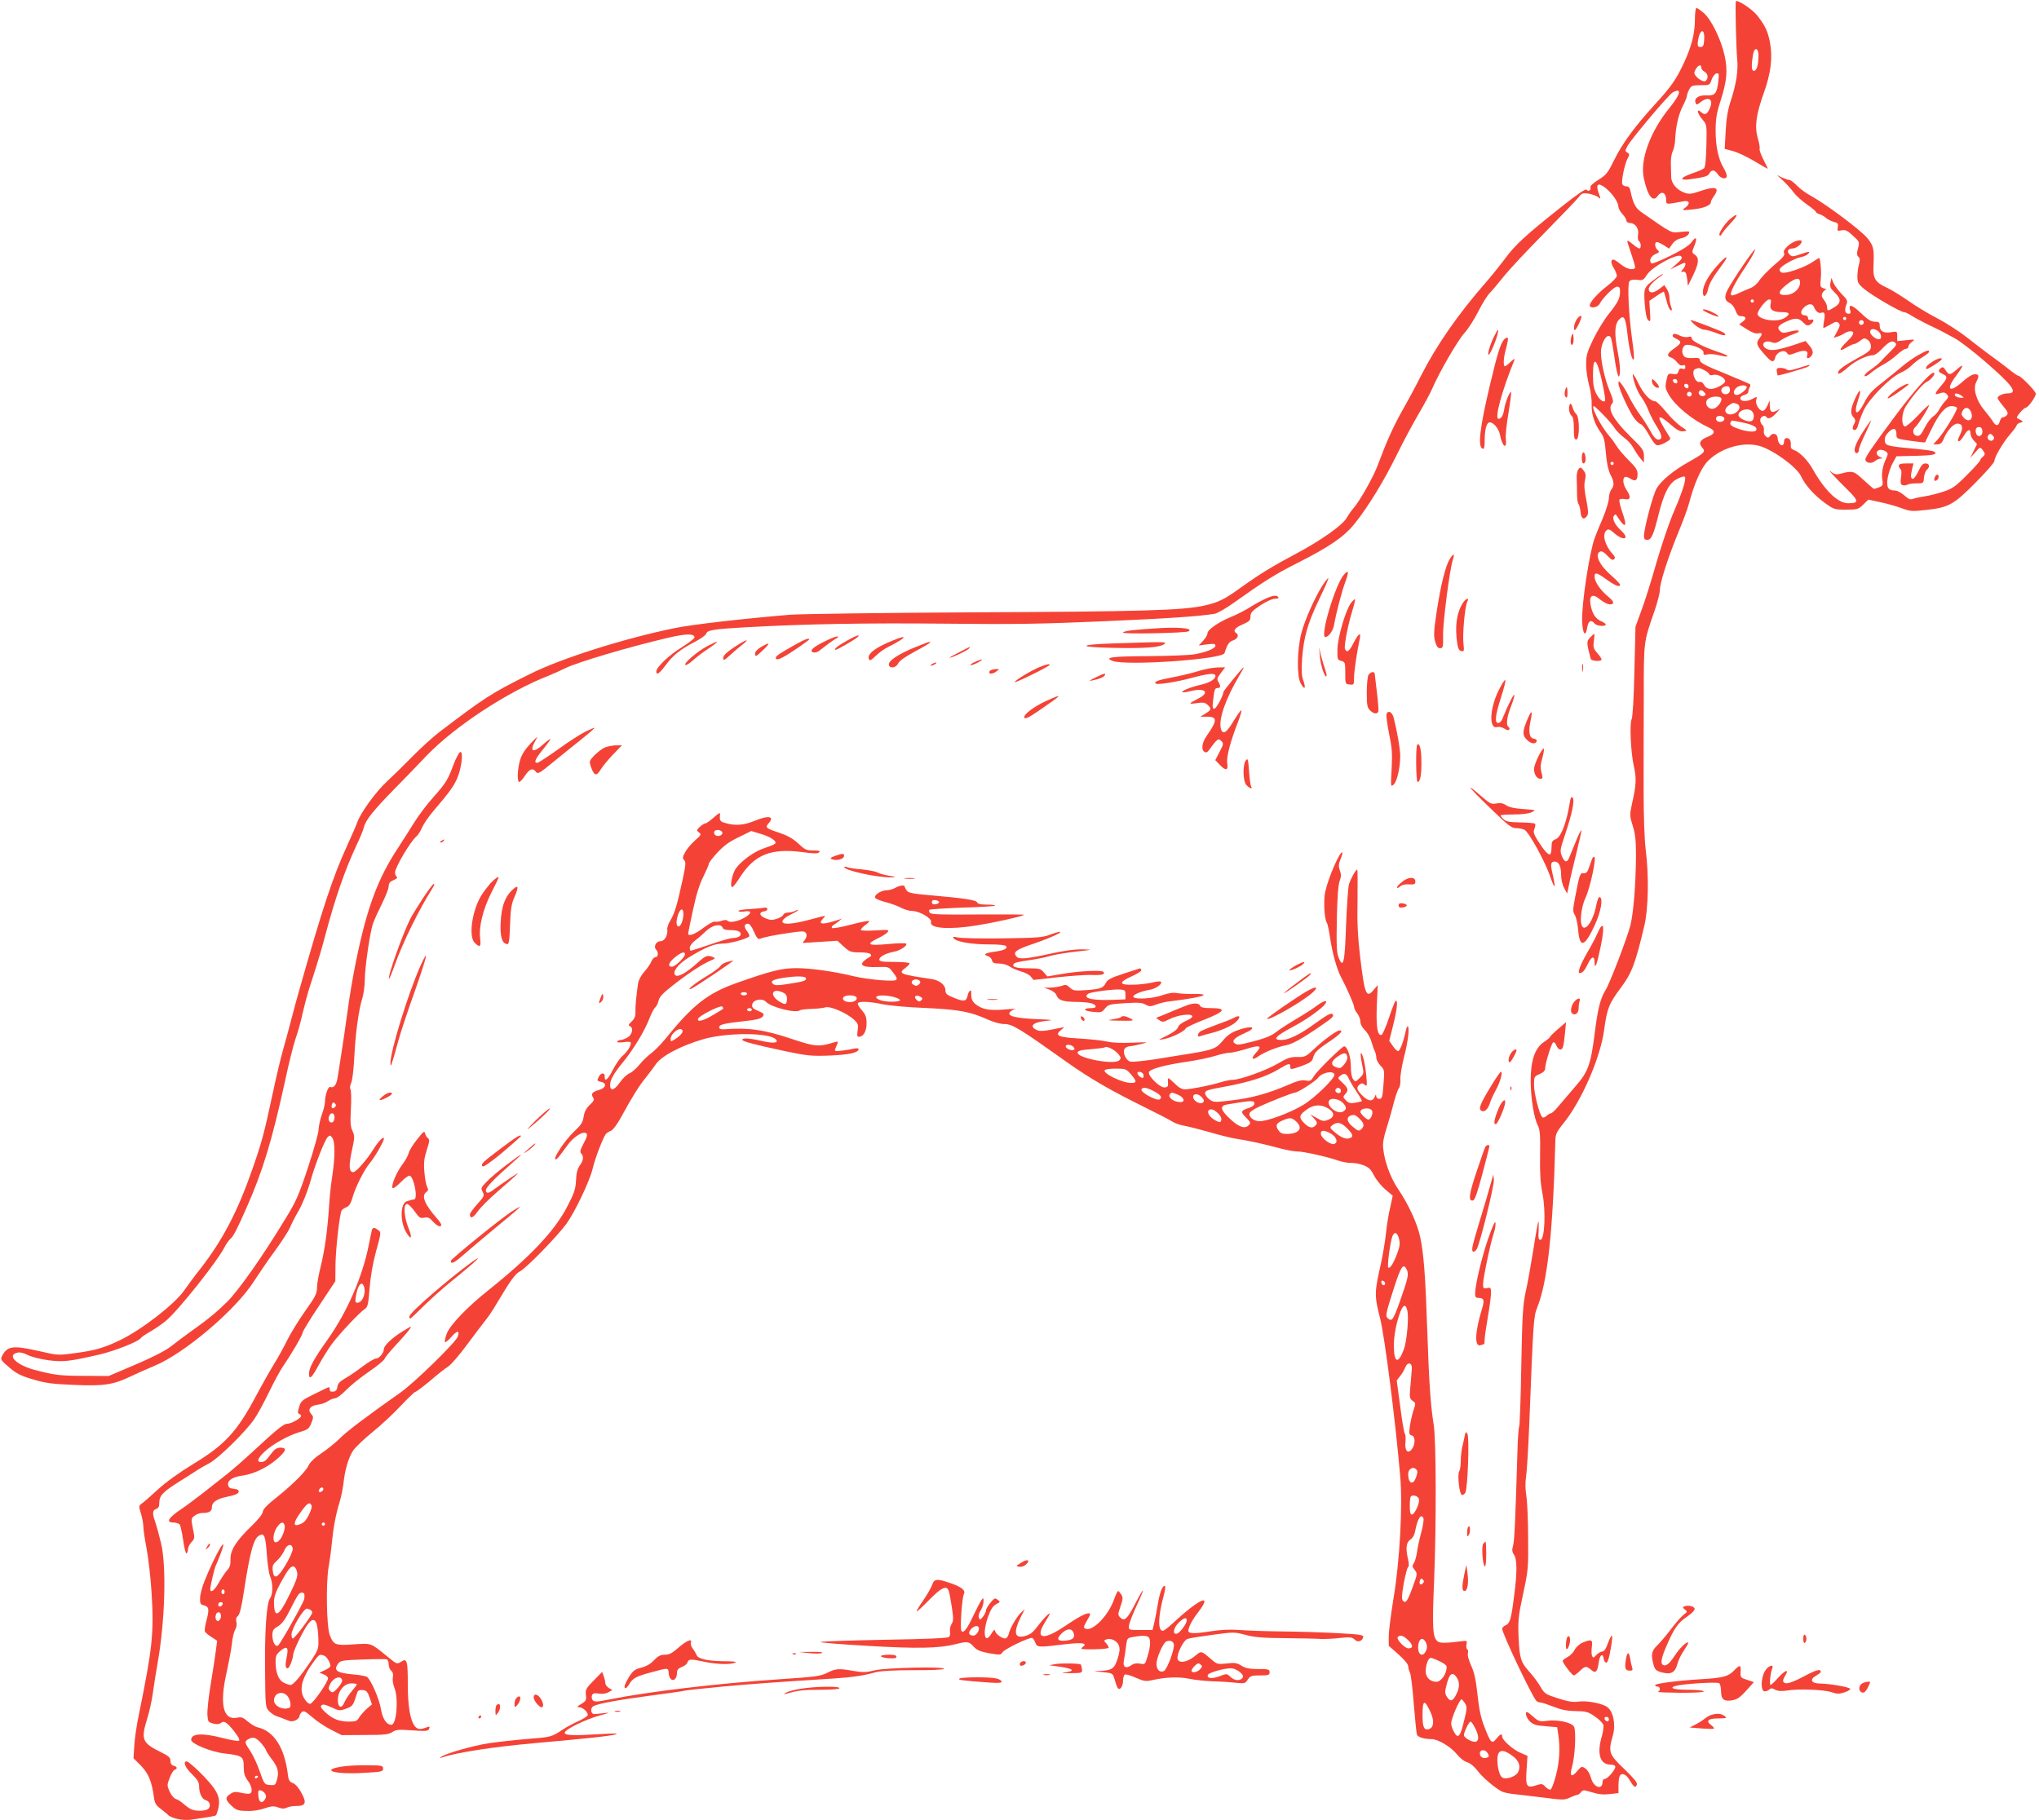 <?xml version="1.0" standalone="no"?>
<!DOCTYPE svg PUBLIC "-//W3C//DTD SVG 20010904//EN"
 "http://www.w3.org/TR/2001/REC-SVG-20010904/DTD/svg10.dtd">
<svg version="1.0" xmlns="http://www.w3.org/2000/svg"
 width="1280pt" height="1143pt" viewBox="0 0 1280 1143"
 preserveAspectRatio="xMidYMid meet">
<g transform="translate(0,1143) scale(0.1,-0.1)"
fill="#f44336" stroke="none">
<path d="M10897 11421 c-5 -11 2 -294 8 -359 8 -74 -5 -159 -41 -268 -18 -55
-27 -110 -31 -188 l-6 -111 50 -13 c27 -7 87 -35 133 -62 46 -28 85 -50 87
-50 2 0 -10 25 -26 56 -16 31 -27 62 -25 69 3 7 -2 37 -11 66 -21 73 -12 147
37 284 45 125 57 223 39 319 -13 69 -32 109 -81 170 -32 40 -127 102 -133 87z
m142 -343 c-1 -59 -12 -93 -29 -93 -15 0 -17 32 -5 103 9 50 35 42 34 -10z"/>
<path d="M10640 11309 c0 -89 -21 -171 -70 -276 -49 -104 -78 -146 -185 -263
-123 -135 -201 -241 -252 -345 -40 -81 -49 -93 -99 -124 -33 -21 -53 -39 -50
-47 7 -17 -14 -30 -24 -15 -5 8 -58 -28 -161 -110 -223 -177 -286 -235 -351
-323 -33 -44 -87 -111 -121 -150 -174 -199 -310 -395 -407 -586 -29 -58 -81
-155 -116 -216 -59 -105 -102 -202 -154 -342 -27 -74 -111 -223 -151 -270 -16
-18 -35 -46 -44 -62 -24 -46 -164 -145 -325 -230 -141 -75 -217 -121 -340
-209 -105 -76 -141 -93 -228 -113 -138 -31 -387 -38 -1477 -43 -555 -3 -1062
-10 -1125 -15 -280 -23 -615 -61 -725 -84 -318 -65 -713 -190 -910 -289 -241
-120 -280 -145 -570 -366 -38 -29 -115 -99 -170 -155 -55 -56 -125 -124 -155
-152 -68 -62 -164 -194 -186 -254 -9 -25 -38 -92 -65 -150 -90 -197 -154 -390
-304 -920 -15 -52 -37 -135 -50 -185 -13 -49 -34 -130 -49 -180 -14 -49 -44
-175 -66 -280 -50 -235 -69 -306 -127 -470 -91 -261 -186 -443 -324 -620 -39
-49 -85 -112 -103 -138 -60 -87 -273 -251 -407 -314 -100 -48 -156 -63 -276
-79 -109 -15 -113 -14 -221 11 -172 39 -206 35 -240 -31 -10 -19 -5 -27 45
-69 46 -40 72 -53 149 -76 80 -24 120 -29 262 -35 188 -8 244 1 362 58 36 17
99 45 140 62 190 79 512 353 625 532 28 43 86 129 131 190 44 60 86 126 94
145 7 19 32 68 56 109 23 41 54 118 69 170 31 113 92 269 112 290 13 13 16 13
29 -4 18 -26 18 -119 0 -239 -8 -50 -17 -135 -20 -187 -10 -153 -27 -278 -52
-379 -13 -51 -24 -112 -24 -136 0 -37 -10 -57 -75 -148 -41 -58 -91 -140 -113
-184 -21 -43 -57 -108 -80 -145 -23 -37 -74 -127 -113 -200 -121 -228 -198
-311 -400 -433 -79 -48 -166 -110 -215 -155 -45 -41 -91 -82 -103 -90 -20 -14
-21 -17 -6 -64 8 -27 15 -64 15 -82 0 -18 9 -80 20 -136 11 -57 26 -186 32
-286 15 -247 4 -345 -79 -752 -15 -69 -28 -160 -30 -202 l-5 -78 47 -47 c47
-49 67 -96 81 -196 5 -40 13 -52 43 -75 20 -15 41 -32 46 -38 20 -21 93 -37
142 -30 122 17 153 23 159 28 3 4 10 24 15 46 16 72 -10 119 -126 233 -33 32
-66 59 -72 59 -27 0 -11 -38 32 -80 35 -34 45 -51 45 -77 0 -42 18 -80 41 -86
25 -7 34 -33 19 -52 -15 -18 -82 -20 -113 -4 -12 6 -33 22 -47 34 -14 13 -34
26 -46 29 -12 4 -29 24 -39 46 -17 38 -17 42 0 86 9 25 23 48 31 51 20 7 17
20 -6 26 -13 3 -20 14 -20 30 0 21 -10 30 -56 53 -122 60 -131 80 -90 212 13
42 29 113 35 157 6 44 19 130 30 190 47 263 57 610 22 755 -11 47 -27 105 -35
129 -21 58 -20 78 4 86 15 5 20 15 20 40 0 44 24 69 130 135 47 29 96 61 110
70 15 10 48 29 75 43 55 28 231 201 283 279 18 25 58 100 90 165 31 65 71 138
88 163 55 80 124 198 124 213 0 7 46 83 103 168 l102 154 1 100 c1 102 26 324
39 345 4 6 17 15 30 20 17 7 28 24 40 67 17 61 75 174 105 208 27 30 90 138
90 155 0 19 -34 -15 -64 -63 -40 -66 -111 -147 -128 -147 -27 0 -30 37 -9 135
18 83 18 93 4 123 -13 27 -15 55 -10 141 3 59 2 114 -3 121 -5 8 -3 24 4 39 8
15 16 84 20 161 7 148 27 297 51 374 8 27 15 79 15 115 1 81 33 302 53 356 8
22 33 77 56 123 22 45 41 93 41 107 0 20 8 29 31 39 19 8 27 16 20 20 -6 4
-11 16 -11 27 0 33 97 197 136 229 9 8 25 33 34 55 10 22 40 66 66 97 107 126
128 155 152 206 29 64 43 177 21 170 -8 -3 -25 -36 -40 -74 -37 -100 -49 -120
-128 -209 -40 -44 -92 -114 -118 -155 -25 -41 -73 -115 -105 -165 -127 -193
-194 -374 -263 -710 -18 -88 -43 -232 -54 -320 -12 -88 -29 -205 -38 -260 -9
-55 -19 -122 -23 -148 -7 -48 -24 -71 -47 -62 -13 4 -33 -51 -33 -95 0 -14 -9
-50 -20 -80 -11 -30 -19 -72 -20 -92 0 -21 -30 -128 -66 -237 -60 -181 -74
-213 -148 -333 -137 -226 -287 -439 -359 -511 -68 -67 -122 -112 -242 -197
-34 -25 -87 -64 -116 -87 -34 -26 -117 -68 -220 -112 l-167 -71 -148 1 c-157
0 -190 4 -319 38 -111 30 -173 91 -108 107 18 5 39 0 67 -14 23 -12 79 -26
129 -33 95 -12 130 -8 322 36 98 23 246 82 259 103 3 6 31 25 61 42 29 17 74
47 98 68 75 62 322 373 365 458 11 22 28 46 37 54 20 16 43 61 102 195 102
230 161 424 243 800 22 105 52 224 66 265 15 41 34 111 43 155 10 44 27 109
38 145 12 36 33 103 48 150 15 47 40 132 55 190 66 248 126 419 199 575 21 44
42 94 45 110 11 45 59 105 186 235 63 64 156 160 205 212 175 184 512 406 773
507 29 12 74 32 100 45 74 37 396 133 644 191 115 27 168 28 168 2 0 -6 -37
-34 -81 -62 -80 -49 -159 -125 -159 -151 0 -27 20 -13 60 41 46 62 90 97 184
146 36 19 67 41 69 50 6 22 46 29 242 40 374 21 755 28 1255 23 438 -5 603 -2
997 15 419 18 598 31 698 47 17 3 71 34 120 69 185 132 263 181 392 246 210
106 299 167 367 251 85 106 185 270 267 437 39 80 100 193 134 251 34 58 73
130 86 160 44 102 161 305 203 350 23 25 61 85 86 134 24 49 57 101 72 116 15
15 54 62 88 104 33 42 149 166 258 276 108 110 205 211 215 225 16 22 23 24
60 19 23 -4 50 -14 60 -22 16 -15 17 -13 3 25 -21 59 -4 70 45 31 42 -34 79
-89 79 -117 0 -10 11 -30 25 -45 14 -15 25 -34 25 -42 0 -7 9 -14 20 -14 35 0
60 -34 53 -73 -3 -20 -1 -37 6 -41 13 -9 15 -46 2 -46 -5 0 -23 11 -39 25 -40
33 -43 32 -27 -12 35 -105 43 -132 38 -137 -15 -14 -53 -4 -88 24 -21 17 -41
30 -46 30 -18 0 -18 -21 1 -52 11 -18 20 -41 20 -50 0 -9 -27 -38 -60 -63 -60
-46 -110 -102 -110 -123 0 -21 49 -13 61 9 21 40 91 109 110 109 14 0 19 -7
19 -29 0 -44 -13 -70 -70 -141 -29 -36 -73 -108 -98 -160 -40 -83 -45 -103
-45 -160 0 -36 9 -94 19 -130 10 -36 17 -90 16 -121 -3 -60 19 -124 59 -178
17 -23 24 -51 30 -125 5 -63 15 -108 28 -135 25 -47 26 -69 6 -95 -8 -11 -15
-35 -15 -53 0 -19 -17 -75 -38 -126 -22 -51 -44 -105 -50 -122 -34 -90 -84
-419 -80 -526 3 -81 22 -103 32 -39 7 42 24 52 46 25 13 -16 70 -21 70 -6 0 5
-14 14 -30 21 -35 15 -57 50 -66 109 -8 51 14 65 54 32 40 -32 73 -44 86 -31
8 8 -1 21 -31 46 -48 40 -83 92 -83 123 0 30 14 27 77 -19 55 -39 83 -49 83
-31 0 5 -27 33 -59 61 -72 63 -103 132 -65 147 10 4 26 -6 45 -27 23 -24 33
-30 42 -21 8 8 5 17 -10 33 -49 54 -67 124 -38 148 12 10 21 7 50 -19 58 -50
98 -36 44 15 -42 39 -60 76 -48 95 9 12 12 11 22 -5 51 -79 65 -67 31 28 -13
38 -21 73 -18 78 4 6 19 7 35 4 36 -7 39 14 9 59 -21 32 -26 70 -10 80 5 3 21
-1 34 -10 32 -21 46 -12 46 28 0 26 -11 43 -56 87 -30 30 -65 71 -76 90 -12
19 -31 46 -44 60 -51 58 -120 190 -99 190 10 0 112 -106 129 -135 10 -17 37
-44 60 -62 24 -17 50 -46 59 -65 10 -18 28 -46 42 -63 l25 -30 0 40 c0 37 -6
47 -86 125 -109 108 -145 175 -113 207 9 9 5 28 -15 75 -30 72 -56 183 -56
246 0 47 26 102 47 102 17 0 18 -2 39 -142 9 -65 21 -115 26 -112 12 8 10 70
-7 157 -21 108 -19 166 5 196 33 39 45 22 57 -91 12 -102 31 -175 40 -151 2 7
-2 61 -11 120 -22 159 -31 350 -17 367 8 9 24 12 49 9 35 -5 39 -2 62 33 32
50 192 136 213 115 10 -10 4 -20 -28 -48 l-40 -35 42 21 c23 11 45 21 48 21
11 0 5 -24 -11 -41 -14 -15 -14 -17 3 -15 14 1 19 -8 24 -44 l5 -45 32 65 c37
76 40 112 11 131 -19 13 -19 16 -4 52 22 52 14 68 -14 29 -15 -22 -57 -49
-133 -87 -60 -30 -114 -52 -119 -49 -20 12 -8 45 22 58 26 11 28 14 15 26 -18
14 -21 50 -5 50 7 0 26 -9 44 -20 l33 -21 21 30 c13 18 33 31 56 35 19 4 39
15 45 26 10 19 8 19 -48 14 -64 -7 -47 -16 -251 126 -35 25 -51 58 -66 133 -4
19 -12 27 -26 27 -11 0 -22 6 -25 14 -7 19 14 123 33 160 14 26 13 30 -1 38
-15 8 -15 12 0 40 21 41 261 326 285 338 59 32 50 -11 -21 -98 -120 -147 -186
-327 -161 -440 24 -112 57 -156 87 -113 27 37 54 21 54 -31 0 -22 1 -22 108
-2 39 8 45 -16 10 -41 -22 -16 -20 -17 47 -10 69 7 115 25 115 46 0 6 9 24 21
40 37 53 7 62 -91 28 -50 -17 -66 -19 -93 -10 -50 17 -86 59 -86 101 -1 19 -1
58 -2 86 -1 28 5 62 12 75 7 13 14 47 15 74 4 83 21 157 48 209 14 27 26 57
26 65 1 9 7 27 15 41 12 22 20 25 71 25 56 0 57 0 69 35 7 20 20 37 30 39 16
3 17 -2 12 -48 -9 -79 -20 -92 -73 -90 -50 3 -81 -18 -70 -46 5 -15 9 -14 32
4 48 38 82 18 59 -35 -17 -42 -32 -50 -56 -28 -31 28 -25 -8 9 -47 27 -33 27
-34 24 -163 -2 -86 -7 -135 -15 -143 -7 -6 -39 -20 -72 -31 -76 -26 -87 -47
-19 -38 99 14 115 19 125 37 13 26 34 24 53 -6 19 -28 56 -34 56 -9 0 9 -9 31
-19 48 -33 54 -51 135 -51 233 0 76 5 110 31 190 40 125 46 191 25 286 -22 99
-83 224 -130 265 -20 17 -41 32 -46 32 -6 0 -10 -32 -10 -71z m58 -130 c-2
-36 -7 -44 -23 -44 -16 0 -19 6 -17 28 9 84 46 99 40 16z m-18 -174 c0 -8 9
-19 20 -25 22 -12 26 -40 9 -57 -17 -17 -80 32 -72 55 14 38 43 57 43 27z
m-621 -1980 c13 -59 20 -109 17 -112 -12 -12 -36 8 -56 46 -15 30 -20 59 -20
114 0 131 25 110 59 -48z m71 -505 c0 -5 -4 -10 -10 -10 -5 0 -10 5 -10 10 0
6 5 10 10 10 6 0 10 -4 10 -10z m-8028 -4042 c-15 -15 -26 -4 -18 18 5 13 9
15 18 6 9 -9 9 -15 0 -24z m-2 -62 c0 -14 -5 -28 -11 -32 -17 -10 -32 12 -24
35 9 29 35 27 35 -3z"/>
<path d="M11191 10298 c20 -18 50 -51 67 -74 17 -23 56 -58 87 -79 30 -21 55
-42 55 -46 0 -4 10 -11 23 -14 12 -4 31 -15 42 -25 11 -9 33 -20 49 -24 24 -6
27 -11 23 -32 -4 -24 -2 -26 24 -20 24 4 36 -1 71 -34 42 -38 42 -39 32 -79
-9 -31 -8 -43 2 -53 11 -10 11 -22 4 -48 -6 -19 -10 -54 -10 -77 0 -36 5 -46
42 -77 47 -40 228 -146 251 -146 8 0 29 -10 48 -23 19 -12 66 -37 104 -56 39
-18 79 -38 90 -44 11 -6 46 -25 78 -42 32 -18 116 -82 187 -144 176 -152 211
-201 144 -201 -29 0 -64 -16 -64 -29 0 -5 16 -28 35 -51 28 -33 33 -45 24 -56
-6 -8 -18 -14 -25 -14 -8 0 -16 -11 -20 -25 -8 -32 -25 -32 -44 -1 -8 14 -32
45 -53 70 -50 59 -73 136 -51 177 20 39 18 49 -10 49 -14 0 -44 -18 -74 -45
-85 -76 -110 -54 -42 36 49 66 51 81 5 40 -43 -38 -50 -38 -71 -6 -13 20 -19
23 -30 14 -20 -16 -17 -24 11 -37 33 -15 32 -26 -10 -75 -42 -49 -44 -60 -9
-47 19 7 31 7 40 -1 19 -15 18 -25 -5 -48 -11 -11 -27 -34 -36 -50 -8 -17 -27
-38 -41 -47 -14 -10 -36 -39 -49 -65 -28 -54 -36 -62 -59 -53 -20 8 -21 38 -1
54 17 14 85 123 85 136 0 5 -32 -24 -70 -65 -38 -40 -75 -71 -82 -69 -24 8
-21 83 5 125 44 69 108 144 132 155 29 13 62 58 43 58 -22 0 -128 -120 -243
-275 -142 -191 -185 -254 -185 -270 0 -22 39 -29 59 -11 10 9 26 16 37 17 17
0 16 1 -3 9 -26 11 -30 35 -7 44 18 7 54 -10 54 -24 0 -6 -4 -18 -9 -28 -21
-42 -31 -93 -25 -131 6 -37 4 -41 -20 -51 -15 -5 -29 -10 -32 -10 -2 0 -32 25
-65 56 -65 59 -66 60 -152 38 -20 -5 -34 -1 -50 12 -37 32 19 -31 98 -108 75
-74 76 -88 7 -88 -64 0 -146 79 -221 212 -33 59 -85 111 -121 123 -14 5 -20
14 -18 28 1 12 -1 28 -5 35 -12 18 -37 14 -37 -6 0 -10 -3 -22 -7 -25 -11 -11
-33 14 -33 38 0 30 -30 42 -47 19 -10 -14 -15 -15 -28 -4 -10 8 -15 23 -12 37
2 13 -2 28 -9 34 -8 6 -14 20 -14 31 0 22 29 36 40 18 9 -15 36 -3 65 31 l20
22 -23 -12 c-30 -16 -42 -7 -42 32 l-1 32 -14 -32 c-8 -18 -21 -33 -29 -33
-23 0 -49 45 -41 70 7 21 6 21 -25 5 -36 -19 -75 -17 -75 5 0 8 11 17 25 20
14 3 25 12 25 20 0 8 4 21 9 28 4 7 5 16 2 19 -3 3 -74 33 -158 68 -117 47
-154 66 -156 81 -2 16 -9 19 -43 16 -22 -2 -46 1 -54 8 -19 16 -19 54 0 70 22
18 121 -18 119 -43 -2 -15 3 -17 26 -12 15 3 48 1 74 -6 65 -16 68 -5 4 17
-96 31 -178 72 -178 89 0 11 -6 14 -24 9 -13 -3 -37 1 -54 10 -27 14 -42 13
-42 -4 0 -4 11 -12 25 -18 34 -16 31 -28 -15 -60 -44 -30 -50 -48 -20 -57 11
-3 28 -17 39 -31 12 -15 25 -22 35 -18 11 4 16 1 16 -11 0 -11 -6 -15 -19 -10
-13 4 -20 0 -24 -16 -5 -17 -11 -21 -36 -17 -29 4 -31 2 -40 -41 -9 -41 -7
-51 14 -88 43 -73 148 -159 253 -208 43 -20 40 -39 -8 -58 -48 -18 -59 -40
-34 -68 23 -25 15 -33 -86 -90 -90 -50 -171 -116 -200 -165 -22 -35 -80 -253
-80 -300 0 -18 6 -24 21 -24 25 0 40 34 70 156 34 137 66 199 116 226 23 12
45 19 49 15 12 -12 -13 -92 -67 -217 -28 -63 -77 -208 -110 -321 -32 -113 -75
-251 -96 -305 l-36 -99 -7 -280 c-3 -159 -11 -289 -17 -300 -14 -28 -6 -206
13 -293 18 -78 16 -120 -11 -239 -15 -70 -15 -76 5 -139 16 -52 20 -93 20
-188 -1 -176 -16 -362 -35 -436 -20 -79 -129 -363 -155 -405 -34 -55 -50 -118
-70 -280 -24 -189 -41 -236 -119 -325 -31 -36 -76 -89 -100 -117 -23 -29 -48
-53 -54 -53 -6 0 -19 -8 -29 -17 -11 -10 -22 -13 -27 -7 -18 19 -51 148 -51
201 0 52 1 54 35 69 24 10 35 21 35 36 0 30 39 156 50 163 6 4 14 -5 20 -19 5
-14 16 -26 25 -26 16 0 21 17 30 109 l6 63 -50 -43 c-28 -24 -51 -47 -51 -50
0 -4 -17 -18 -38 -32 -57 -38 -84 -118 -83 -248 1 -109 21 -231 46 -278 12
-25 15 -60 13 -183 -2 -116 2 -175 15 -243 22 -110 14 -290 -13 -290 -12 0
-14 12 -11 60 1 33 1 58 -2 55 -2 -3 -17 -81 -31 -175 -15 -93 -36 -213 -48
-265 -18 -82 -22 -145 -28 -466 -3 -204 -10 -375 -13 -381 -4 -6 -9 -76 -11
-154 -14 -458 -19 -567 -28 -596 -7 -25 -6 -38 6 -55 20 -29 21 -108 1 -258
-18 -146 -26 -173 -53 -185 -12 -5 -22 -15 -22 -22 0 -29 179 -407 213 -451 5
-6 17 -12 27 -12 9 0 45 -12 81 -26 47 -19 84 -27 139 -28 67 -1 80 -4 122
-34 26 -17 49 -41 53 -52 3 -10 -1 -43 -9 -71 -33 -111 -12 -179 54 -179 19 0
30 -5 30 -14 0 -20 -49 -76 -66 -76 -8 0 -14 -9 -14 -19 0 -54 -57 -34 -72 25
-8 27 -22 51 -36 60 -23 15 -25 14 -52 -18 -36 -42 -48 -31 -31 30 19 67 26
223 12 250 -14 27 -104 46 -170 37 -44 -6 -52 -4 -84 24 -19 17 -37 31 -41 31
-16 0 -3 -39 19 -60 20 -19 40 -25 98 -29 l72 -6 7 -45 c13 -86 8 -175 -15
-259 -12 -47 -27 -86 -34 -88 -6 -2 -20 6 -31 17 -18 20 -24 21 -55 11 -63
-21 -71 -10 -64 93 l6 91 -42 18 c-47 19 -117 81 -117 103 0 21 -12 17 -36
-13 -29 -36 -36 -28 -75 73 -23 58 -34 112 -44 204 -10 94 -20 139 -40 182
-15 34 -24 66 -20 77 3 11 1 22 -5 26 -5 3 -7 17 -4 30 5 22 3 24 -28 20 -101
-13 -137 -13 -152 -2 -33 24 -36 83 -23 387 14 355 13 878 -3 975 -19 119 -29
258 -40 585 -12 355 -22 481 -44 590 -18 87 -75 210 -140 305 -47 69 -85 173
-93 255 -4 31 3 69 21 125 14 44 34 115 45 158 11 43 25 85 32 93 7 9 12 34
10 57 -1 23 9 86 23 140 25 97 35 181 24 193 -3 3 -9 -10 -13 -28 -13 -65 -37
-128 -48 -128 -7 0 -22 15 -34 33 l-22 32 24 95 c25 98 33 172 15 154 -5 -5
-24 -54 -42 -109 -18 -54 -39 -101 -45 -103 -26 -8 -35 51 -30 183 l6 130 -23
-27 c-48 -61 -59 -36 -87 199 -16 137 -20 220 -17 365 1 103 1 188 -2 188 -9
0 -41 -58 -52 -93 -5 -18 -13 -133 -18 -255 -8 -238 -17 -276 -46 -207 -13 33
-15 71 -12 245 3 135 9 217 18 239 10 26 10 41 1 66 -9 26 -8 39 4 70 9 20 14
39 12 42 -14 13 -89 -158 -108 -248 -12 -54 -5 -174 11 -194 4 -5 13 -48 20
-95 12 -85 41 -193 66 -240 42 -81 84 -177 84 -191 0 -9 9 -28 20 -42 11 -14
20 -37 20 -52 0 -16 11 -37 28 -53 16 -15 34 -47 41 -72 7 -25 17 -53 22 -62
5 -10 9 -28 9 -40 0 -12 12 -34 26 -49 26 -27 26 -29 19 -118 -6 -80 -9 -91
-26 -91 -11 0 -19 7 -20 18 0 13 -2 12 -9 -5 -13 -32 -42 -29 -79 9 -35 36
-38 50 -16 68 12 10 18 10 32 -1 15 -13 16 -8 10 56 -7 75 -25 150 -34 141 -3
-3 0 -33 7 -66 13 -61 13 -62 -14 -88 -26 -26 -27 -27 -42 -8 -9 12 -14 43
-14 82 0 58 -22 124 -42 124 -13 0 -168 -152 -189 -186 -19 -31 -24 -34 -54
-28 -25 4 -52 -3 -116 -31 -115 -50 -226 -81 -352 -95 -103 -12 -109 -12 -135
7 -15 11 -27 29 -27 39 0 16 17 22 125 41 152 28 258 62 335 108 66 40 75 42
75 16 0 -18 3 -18 67 4 55 20 69 29 75 50 10 37 23 51 105 106 68 46 88 69 62
69 -17 0 -100 -60 -159 -116 -52 -49 -58 -52 -106 -51 -43 1 -63 -6 -120 -40
-72 -43 -239 -103 -284 -103 -15 0 -49 -7 -76 -15 -62 -20 -191 -45 -226 -45
-18 0 -40 12 -62 35 -20 19 -38 35 -41 35 -3 0 -4 -12 -3 -27 2 -23 -1 -29
-20 -31 -28 -4 -105 70 -100 95 4 20 98 46 243 67 61 9 139 25 173 36 35 11
77 20 93 20 15 0 62 11 104 24 85 27 102 20 59 -25 -33 -35 -24 -50 14 -23 33
25 124 62 172 70 42 8 96 37 213 117 85 58 94 67 81 80 -9 8 -36 -7 -115 -64
-88 -64 -159 -99 -203 -99 -62 0 -41 23 73 84 111 59 224 147 204 159 -6 4
-30 -8 -54 -26 -24 -19 -84 -57 -133 -86 -49 -29 -106 -66 -126 -82 -26 -21
-67 -38 -131 -55 -106 -27 -109 -27 -128 -15 -22 14 1 37 61 63 88 38 49 53
-46 18 -39 -15 -65 -33 -90 -65 -41 -49 -61 -57 -201 -80 -49 -8 -150 -24
-223 -36 -73 -11 -144 -18 -156 -15 -29 7 -52 62 -35 82 6 8 21 14 33 15 11 0
44 7 71 14 48 12 45 12 -55 8 -65 -3 -126 -1 -160 7 -30 7 -108 15 -172 19
-132 7 -160 19 -119 52 13 10 22 19 20 19 -2 0 -35 -6 -73 -14 -43 -9 -77 -12
-91 -6 -58 22 -35 51 46 59 60 7 56 7 -56 12 -132 6 -185 20 -165 44 6 7 21
16 33 19 12 2 -3 2 -33 0 -116 -11 -161 -6 -202 21 -35 23 -42 38 -41 83 1 24
-16 11 -22 -17 -9 -40 -22 -42 -85 -17 -47 19 -55 26 -55 48 0 34 -38 64 -90
71 -195 29 -209 34 -162 69 15 11 27 24 27 29 0 5 -43 9 -95 9 -77 0 -95 3
-95 15 0 18 42 40 92 49 39 7 88 40 76 51 -4 4 -51 3 -105 -2 -136 -13 -153
-4 -69 37 25 11 50 28 58 37 12 15 5 16 -75 11 -48 -3 -89 -2 -92 2 -3 5 9 18
25 30 17 12 29 24 26 27 -3 3 -55 -7 -115 -23 -60 -16 -113 -25 -118 -21 -4 5
-1 12 7 17 8 5 24 16 35 25 l20 17 -20 -7 c-101 -33 -133 -31 -100 5 10 11 16
20 14 20 -2 0 -46 -11 -97 -25 -114 -30 -175 -33 -170 -8 2 10 25 28 51 40 26
13 47 25 47 28 0 3 -9 1 -19 -5 -11 -5 -31 -10 -44 -10 -14 0 -27 -6 -30 -14
-3 -8 -21 -19 -40 -25 -29 -10 -42 -9 -72 3 -40 17 -43 39 -6 44 12 2 20 9 18
15 -3 7 -11 10 -18 8 -8 -3 -49 -6 -91 -9 -43 -2 -76 -8 -73 -12 3 -5 21 -6
40 -3 45 7 46 -11 2 -37 -40 -25 -95 -36 -109 -22 -7 7 -19 7 -39 0 -16 -5
-35 -8 -42 -5 -7 3 -39 -15 -71 -39 -52 -40 -96 -56 -96 -36 0 4 13 70 30 147
20 95 41 163 65 210 19 39 35 75 35 82 0 6 24 38 54 70 39 42 75 69 133 96
l79 39 56 -17 c65 -18 109 -48 93 -63 -5 -5 -35 -17 -65 -27 -61 -19 -143 -77
-179 -126 -24 -32 -42 -119 -24 -119 5 0 28 29 50 64 89 139 193 181 386 156
74 -10 100 -11 109 -2 9 9 0 12 -36 12 -44 0 -54 5 -95 44 -34 31 -67 49 -116
66 -85 28 -93 34 -72 58 43 47 3 55 -88 17 -65 -26 -118 -31 -177 -14 -38 10
-42 16 -38 54 2 15 -6 12 -39 -18 -23 -20 -46 -37 -53 -37 -6 0 -22 -10 -35
-22 -21 -20 -21 -22 -5 -35 16 -12 14 -16 -26 -51 -23 -21 -51 -54 -61 -73
-17 -31 -17 -38 -6 -50 12 -12 10 -31 -11 -128 -33 -153 -50 -209 -76 -251
-12 -19 -21 -44 -19 -56 4 -38 -17 -74 -43 -74 -28 0 -45 -35 -27 -53 16 -16
13 -47 -4 -47 -9 0 -20 -12 -26 -27 -5 -14 -25 -43 -44 -64 -19 -21 -36 -53
-39 -71 -12 -80 -18 -146 -17 -181 1 -28 -5 -43 -24 -61 -19 -18 -22 -25 -11
-29 24 -10 16 -53 -14 -71 -16 -9 -35 -16 -43 -16 -9 0 -19 -4 -22 -10 -4 -6
11 -7 39 -4 33 5 46 3 46 -5 0 -21 -22 -55 -52 -81 -16 -14 -44 -54 -62 -90
-31 -61 -52 -77 -50 -37 1 23 -23 22 -36 -2 -14 -27 -13 -28 16 -35 36 -9 27
-38 -16 -50 -42 -12 -52 -24 -37 -47 9 -14 5 -23 -21 -47 -22 -21 -33 -42 -38
-73 -5 -36 -16 -53 -61 -95 -54 -51 -129 -162 -117 -173 6 -6 21 11 77 89 38
53 100 91 118 73 8 -8 4 -24 -17 -62 -21 -40 -25 -54 -16 -63 18 -18 15 -45
-9 -77 -14 -20 -21 -46 -23 -93 -3 -55 -11 -80 -55 -164 -79 -153 -233 -316
-496 -526 -130 -103 -241 -219 -260 -271 -10 -26 -15 -50 -11 -54 3 -3 21 11
40 33 36 41 53 42 40 2 -11 -35 -269 -287 -359 -351 -214 -151 -335 -242 -381
-288 -28 -28 -80 -70 -115 -93 -37 -24 -70 -54 -78 -71 -19 -42 -91 -115 -198
-202 -64 -50 -93 -80 -93 -95 0 -12 -27 -47 -68 -87 -99 -95 -137 -155 -135
-211 1 -35 -4 -51 -21 -70 -13 -14 -36 -49 -52 -77 -27 -49 -54 -70 -54 -40 1
22 27 133 34 145 3 6 18 41 32 79 53 143 -37 -11 -101 -172 -16 -38 -29 -88
-29 -109 -1 -34 2 -41 24 -46 32 -8 35 -25 16 -95 -8 -31 -13 -62 -10 -68 2
-7 21 -23 40 -35 l37 -24 -7 -56 c-4 -32 -18 -126 -32 -209 -14 -84 -24 -174
-22 -200 3 -44 5 -47 36 -55 23 -6 38 -5 48 3 20 17 38 6 84 -52 27 -34 37
-55 30 -59 -6 -4 -52 4 -102 17 -129 33 -198 29 -198 -12 0 -24 127 -76 209
-85 112 -13 121 -19 121 -83 0 -41 6 -61 25 -87 27 -36 33 -76 13 -82 -7 -3
-31 0 -54 5 -35 8 -48 7 -68 -7 -34 -22 -33 -36 7 -74 28 -27 40 -32 92 -33
37 -2 81 4 114 16 45 15 60 16 87 6 24 -9 39 -9 53 -2 11 6 37 11 59 11 61 0
69 19 35 81 -17 33 -38 56 -54 63 -22 8 -28 18 -32 55 -21 168 -87 271 -189
295 -15 3 -43 20 -63 37 -28 25 -40 29 -64 24 -91 -20 -115 83 -67 290 13 61
28 139 32 175 3 36 13 75 20 87 9 14 12 33 8 48 -4 18 -1 30 9 38 11 8 23 54
37 147 40 260 62 340 98 359 31 17 39 -3 47 -119 4 -58 13 -120 21 -139 18
-43 18 -111 -1 -137 -22 -32 -34 -205 -31 -456 2 -224 2 -228 26 -253 13 -13
33 -27 44 -30 12 -4 38 -13 59 -22 29 -13 42 -14 62 -5 14 6 25 18 25 26 0 7
7 19 15 26 12 10 23 4 65 -32 28 -25 81 -60 118 -79 l67 -34 145 1 c122 0 149
3 172 18 24 16 41 17 126 11 88 -6 100 -5 106 10 5 13 2 16 -10 11 -44 -17
-61 -16 -77 2 -31 34 -47 125 -47 265 0 151 -5 167 -42 143 -25 -16 -27 -16
-78 26 -117 95 -103 90 -220 83 -116 -8 -126 -4 -150 59 -20 53 -25 322 -7
427 9 52 18 123 21 159 8 85 24 171 47 245 10 33 21 87 25 120 9 86 32 164 61
207 14 21 68 72 119 114 52 41 132 116 178 165 46 49 88 89 93 89 5 0 46 31
92 69 45 39 96 79 114 90 18 11 73 75 122 142 50 67 102 136 116 153 14 17 43
60 64 96 87 146 119 192 149 207 41 21 236 222 292 299 54 75 146 269 164 344
14 63 66 198 83 219 6 7 21 17 33 21 12 5 39 41 64 87 69 127 112 195 155 248
22 28 48 62 58 77 34 55 156 120 302 163 149 43 420 42 456 -2 19 -22 -15 -26
-90 -9 -78 18 -121 20 -121 7 0 -10 72 -29 272 -72 134 -28 160 -31 275 -27
122 5 183 18 183 41 0 5 -12 6 -27 3 -16 -4 -50 -10 -77 -13 -43 -5 -48 -4
-43 11 4 9 10 23 14 33 5 13 2 15 -18 9 -98 -30 -120 -29 -264 19 -177 60
-279 74 -430 62 -21 -1 -30 2 -30 13 0 17 29 24 165 39 71 8 98 15 108 28 11
16 8 20 -28 35 -33 14 -41 22 -38 40 4 31 62 43 86 18 34 -36 193 -75 215 -53
4 3 35 7 70 8 34 1 74 5 89 10 32 9 136 -37 181 -79 24 -23 26 -32 21 -66 -5
-31 -3 -40 8 -40 28 0 48 35 48 84 0 39 -6 55 -30 83 -17 19 -28 38 -25 44 9
13 70 11 153 -6 40 -9 162 -20 270 -24 212 -10 282 -23 391 -72 37 -17 81 -29
105 -29 52 0 95 -27 396 -241 144 -102 270 -175 495 -286 77 -38 152 -77 167
-87 14 -9 48 -21 74 -25 27 -5 98 -23 158 -40 60 -18 136 -37 170 -42 70 -10
169 -32 273 -60 39 -10 86 -19 105 -19 37 1 189 -33 258 -57 25 -9 61 -15 80
-15 19 1 54 -5 78 -14 34 -13 47 -25 67 -64 13 -26 45 -66 71 -88 l47 -40 -16
-74 c-10 -40 -22 -115 -27 -167 -6 -52 -20 -135 -31 -185 -41 -180 -42 -200
-6 -341 29 -110 98 -655 127 -995 16 -187 -3 -534 -42 -765 -16 -99 -30 -207
-30 -240 l0 -59 61 -54 c36 -32 61 -62 61 -74 0 -10 5 -28 11 -40 6 -11 17
-100 24 -197 8 -98 17 -185 20 -193 6 -16 46 -28 92 -28 40 0 119 -47 157 -93
21 -26 49 -48 68 -53 19 -6 43 -26 62 -51 29 -40 107 -107 152 -131 11 -6 45
-14 75 -17 30 -3 114 -13 187 -22 123 -16 134 -16 167 0 20 9 41 17 47 17 6 0
16 8 23 17 12 15 16 15 69 -1 42 -13 72 -16 112 -11 l54 6 0 44 c0 24 3 50 6
59 11 29 42 18 66 -24 25 -43 35 -49 44 -25 4 11 -22 42 -80 98 -97 92 -101
106 -71 210 19 68 3 150 -35 178 -32 24 -132 43 -185 34 -31 -4 -63 1 -124 21
-78 25 -85 29 -110 72 -14 25 -45 67 -68 92 -56 62 -64 86 -70 220 -4 104 -2
130 28 270 32 148 34 163 32 355 0 110 -6 228 -11 262 -7 41 -8 83 -2 120 5
32 14 180 20 328 26 661 27 676 50 735 65 163 99 472 114 1050 1 38 8 54 51
107 113 139 232 412 255 586 19 137 30 165 108 269 65 87 89 150 144 383 26
110 30 315 9 480 -8 67 -13 211 -13 370 0 143 0 407 1 586 0 357 -2 342 67
542 19 55 34 114 34 132 0 45 50 201 115 360 30 72 61 156 69 188 30 114 71
209 109 253 77 87 225 134 332 104 85 -24 234 -132 261 -190 26 -56 82 -118
147 -166 59 -43 63 -44 136 -44 71 0 77 2 108 32 l32 31 73 -16 c40 -8 100
-25 133 -37 56 -21 67 -22 156 -12 141 15 174 33 311 172 65 65 118 126 118
135 0 25 55 118 101 171 22 25 39 49 39 54 0 5 10 12 22 16 20 6 21 7 2 17
-10 5 -21 11 -22 13 -8 5 42 64 55 64 14 0 63 68 63 88 0 15 -94 112 -109 112
-5 0 -33 19 -62 43 -29 23 -81 62 -116 87 -34 25 -100 75 -145 111 -46 36
-130 91 -188 121 -58 30 -140 80 -183 111 -43 30 -104 68 -137 83 -69 32 -83
57 -79 136 5 104 1 123 -37 171 -37 48 -262 216 -357 268 -29 15 -68 44 -86
63 -19 20 -41 36 -48 36 -8 0 -28 7 -46 15 l-32 16 36 -33z m-491 -1193 c17
-9 30 -20 30 -25 0 -6 11 -8 25 -4 28 7 75 -18 75 -40 0 -8 -18 -23 -41 -34
-46 -23 -77 -18 -94 15 -6 11 -16 18 -24 15 -30 -10 -58 70 -28 81 20 9 27 8
57 -8z m-170 -71 c0 -17 -22 -14 -28 4 -2 7 3 12 12 12 9 0 16 -7 16 -16z m70
-30 c0 -9 -5 -14 -12 -12 -18 6 -21 28 -4 28 9 0 16 -7 16 -16z m260 -24 c0
-22 -28 -34 -46 -19 -16 13 -8 37 14 42 23 5 32 -1 32 -23z m105 21 c6 -11
-41 -51 -61 -51 -22 0 -27 20 -8 41 18 20 59 26 69 10z m-265 -36 c10 -12 9
-16 -5 -21 -17 -7 -38 13 -29 28 8 12 20 10 34 -7z m-80 -10 c0 -8 -7 -15 -15
-15 -8 0 -15 7 -15 15 0 8 7 15 15 15 8 0 15 -7 15 -15z m1694 -10 c17 -13 17
-14 -9 -12 -16 1 -30 8 -33 15 -5 16 18 15 42 -3z m-1509 -15 c9 -15 -20 -57
-45 -65 -41 -13 -69 43 -32 64 22 14 69 14 77 1z m99 -36 c25 -10 19 -42 -12
-58 -50 -26 -86 16 -40 48 25 18 30 19 52 10z m1381 -24 c7 -12 -83 -159 -123
-202 l-26 -28 26 0 c19 0 29 8 39 33 21 52 61 97 87 97 31 0 38 -25 18 -66
-19 -40 -19 -44 -7 -44 5 0 18 16 30 35 23 40 41 45 41 13 0 -12 9 -32 21 -44
l20 -22 -21 -43 -21 -44 31 35 c29 34 31 34 45 16 19 -25 19 -30 0 -46 -8 -7
-15 -17 -15 -21 0 -5 -37 -47 -83 -92 -71 -72 -92 -86 -147 -104 -36 -12 -87
-25 -115 -29 -27 -4 -61 -11 -74 -16 -19 -7 -30 -3 -57 22 -19 16 -45 30 -57
30 -45 0 -56 19 -47 78 5 29 19 72 32 95 l23 42 123 3 c111 2 140 10 112 27
-6 4 -54 11 -108 16 -184 17 -197 20 -200 51 -2 19 5 36 23 54 31 31 50 27 50
-12 0 -29 0 -29 89 -42 49 -7 90 -11 91 -10 0 2 18 38 39 81 48 100 89 147
126 147 16 0 32 -5 35 -10z m87 -24 c21 -48 -12 -75 -46 -37 -14 15 -15 24 -6
40 14 28 38 26 52 -3z m-1374 2 c17 -17 15 -55 -3 -62 -21 -8 -72 13 -80 32
-12 32 56 57 83 30z m-173 -48 c0 -18 -33 -26 -47 -12 -6 6 -7 15 -3 22 10 16
50 8 50 -10z m119 -24 c65 -14 91 -30 80 -48 -8 -13 -57 -9 -107 8 -49 17 -62
28 -52 44 7 12 -3 13 79 -4z m1501 -56 c0 -31 -31 -39 -40 -11 -8 26 2 43 23
39 11 -2 17 -13 17 -28z m67 -52 c-17 -17 -47 9 -30 29 10 12 13 12 27 -1 11
-12 12 -19 3 -28z m-7977 -2468 c0 -18 -33 -26 -47 -12 -6 6 -7 15 -3 22 10
16 50 8 50 -10z m-245 -509 c0 -41 -18 -83 -33 -78 -14 5 -13 40 2 80 14 36
31 35 31 -2z m443 -111 c16 -37 25 -49 37 -45 27 11 93 24 188 38 85 12 94 11
102 -3 6 -11 4 -24 -6 -39 l-16 -22 110 7 109 7 40 -37 c37 -33 45 -36 101
-36 36 0 64 -5 68 -12 4 -6 2 -14 -4 -16 -6 -2 -22 -12 -34 -22 -37 -30 -11
-45 77 -42 73 2 74 2 99 -31 43 -56 38 -59 -71 -52 -54 4 -132 15 -173 25
-128 31 -271 51 -360 51 -93 0 -161 -17 -378 -94 -180 -64 -273 -137 -445
-350 -27 -33 -66 -73 -86 -88 -21 -15 -55 -47 -75 -72 -20 -25 -49 -50 -65
-57 -15 -6 -42 -31 -59 -56 -36 -51 -62 -58 -62 -16 0 31 22 71 83 145 62 76
134 194 162 268 14 35 31 69 39 74 7 6 16 24 20 41 5 24 27 48 89 96 92 73
185 134 237 156 31 13 33 16 15 23 -35 13 -44 10 -98 -38 -67 -61 -122 -92
-138 -76 -20 20 17 69 83 110 108 66 159 87 213 88 46 0 149 28 168 45 4 3 -2
19 -13 33 -22 28 -19 47 6 47 9 0 25 -21 37 -50z m-197 25 c4 -10 20 -15 44
-15 47 0 70 -8 70 -25 0 -15 -22 -25 -53 -25 -11 0 -74 -18 -138 -40 -65 -22
-120 -40 -123 -40 -3 0 -6 9 -6 20 0 10 16 32 37 47 20 15 48 40 62 54 40 40
96 53 107 24z m-236 -167 c0 -19 -62 -78 -82 -78 -29 0 -21 26 19 59 39 32 63
39 63 19z m760 -152 c0 -15 -14 -19 -124 -36 -51 -8 -72 -8 -82 1 -21 17 -6
27 56 38 89 14 150 13 150 -3z m716 -17 c6 -10 -11 -29 -26 -29 -3 0 -11 4
-19 9 -17 11 -5 31 19 31 10 0 22 -5 26 -11z m-861 -71 c18 -8 25 -19 25 -38
0 -38 -8 -42 -42 -22 -70 40 -55 93 17 60z m-225 -8 c0 -5 -9 -10 -20 -10 -11
0 -20 5 -20 10 0 6 9 10 20 10 11 0 20 -4 20 -10z m686 -21 c9 -16 -11 -31
-41 -31 -15 0 -31 4 -37 10 -17 17 1 32 37 32 19 0 37 -5 41 -11z m237 0 c20
-5 37 -14 37 -19 0 -13 -91 -13 -124 0 -66 25 8 41 87 19z m167 1 c12 -7 12
-12 3 -21 -9 -9 -16 -9 -27 1 -26 21 -5 39 24 20z m-1241 -74 c-2 -3 -31 -21
-64 -40 -60 -36 -100 -46 -93 -23 6 19 141 87 152 77 5 -6 8 -12 5 -14z m181
-6 c0 -5 -7 -10 -15 -10 -8 0 -15 5 -15 10 0 6 7 10 15 10 8 0 15 -4 15 -10z
m-436 -129 c7 -11 -13 -35 -46 -56 -27 -17 -28 -16 -28 1 0 35 59 80 74 55z
m2455 -105 c9 -11 9 -15 -1 -19 -16 -5 -48 10 -48 23 0 15 36 12 49 -4z m281
-44 c18 -22 19 -27 6 -40 -30 -30 -261 13 -261 48 0 12 19 17 84 22 46 4 85 9
88 12 10 10 64 -17 83 -42z m1438 -19 c2 -11 -7 -33 -20 -47 -20 -24 -26 -26
-51 -17 -37 14 -32 38 12 68 39 27 55 25 59 -4z m-1359 -108 c38 -44 39 -55 2
-55 -55 0 -179 60 -166 80 3 6 35 10 70 10 60 0 65 -2 94 -35z m78 0 c3 -9 3
-19 -1 -22 -7 -7 -36 16 -36 28 0 15 30 10 37 -6z m1200 -1 c7 -21 -124 -149
-196 -192 -83 -50 -224 -102 -274 -102 -38 0 -71 28 -62 52 4 9 32 27 63 41
84 38 211 87 223 87 17 0 129 72 143 92 23 33 94 48 103 22z m92 -30 c7 -16
29 -53 49 -82 19 -28 33 -54 31 -56 -2 -2 -21 -6 -41 -10 -30 -5 -41 -3 -58
14 -20 20 -20 23 -6 39 23 25 20 38 -16 72 -32 29 -32 31 -13 45 25 19 37 14
54 -22z m-1229 -74 c44 -23 57 -37 42 -52 -16 -16 -128 45 -116 63 8 14 32 11
74 -11z m1176 9 c3 -6 2 -15 -2 -19 -12 -12 -38 5 -30 19 9 14 23 14 32 0z
m-1021 -33 c38 -16 48 -46 15 -46 -45 0 -84 33 -63 53 9 9 8 9 48 -7z m150
-16 c14 -16 16 -23 7 -32 -16 -16 -62 9 -62 34 0 24 32 23 55 -2z m882 -32
c28 -27 29 -44 3 -58 -39 -21 -112 44 -83 73 14 14 58 6 80 -15z m-552 -8 c0
-8 -13 -19 -30 -25 -57 -19 -60 -24 -24 -61 31 -32 32 -35 17 -50 -24 -24 -62
-11 -119 43 -58 54 -63 80 -16 88 154 26 172 27 172 5z m463 -30 c41 -25 42
-54 0 -71 -28 -11 -35 -10 -72 11 l-41 23 24 -26 c20 -22 22 -29 11 -42 -19
-23 -43 -18 -75 15 -34 35 -30 50 25 88 41 27 85 28 128 2z m-684 -39 c10 -11
16 -27 12 -36 -5 -14 -8 -14 -36 0 -37 19 -58 54 -39 66 15 9 37 -1 63 -30z
m960 23 c7 -17 -10 -54 -24 -54 -12 0 -50 37 -50 48 0 26 64 31 74 6z m-79
-49 c28 -27 31 -45 13 -63 -17 -17 -22 -15 -57 14 -44 36 -40 70 7 73 7 1 24
-10 37 -24z m-398 -17 c46 -43 17 -78 -62 -78 -26 0 -39 6 -51 25 -19 29 -12
42 30 61 43 18 56 17 83 -8z m319 -42 c37 -37 42 -54 19 -62 -24 -10 -57 3
-95 36 -34 29 -34 30 -16 45 30 23 55 18 92 -19z m-98 -36 c33 -21 43 -54 18
-63 -21 -8 -80 35 -84 61 -4 28 21 29 66 2z m425 -661 c7 -26 4 -47 -12 -90
-23 -62 -46 -97 -56 -88 -8 8 12 161 26 196 12 33 32 25 42 -18z m49 -193 c12
-29 8 -50 -45 -200 -40 -112 -49 -125 -72 -106 -20 16 -18 24 37 197 44 135
58 155 80 109z m-137 -84 c0 -18 -20 -15 -23 4 -3 10 1 15 10 12 7 -3 13 -10
13 -16z m140 -173 c10 -44 -4 -196 -23 -244 -36 -95 -62 -82 -62 30 0 41 9
102 21 145 28 104 51 128 64 69z m28 -364 c-1 -17 -5 -65 -9 -108 -7 -72 -5
-79 14 -93 20 -14 20 -16 6 -57 -8 -23 -18 -68 -23 -99 -7 -50 -5 -57 11 -61
23 -6 24 -54 2 -85 -25 -35 -48 -11 -41 44 2 24 1 46 -4 51 -4 4 -18 82 -29
172 l-22 163 21 27 c12 14 26 39 32 54 15 38 45 32 42 -8z m27 -679 c-18 -55
-50 -43 -50 19 0 31 30 49 49 30 11 -10 11 -20 1 -49z m-6860 -75 c0 -12 -20
-25 -27 -18 -7 7 6 27 18 27 5 0 9 -4 9 -9z m6878 -65 c5 -25 -28 -96 -45 -96
-9 0 -13 15 -13 53 0 30 3 57 7 61 13 13 48 1 51 -18z m-6952 -40 c6 -16 -27
-86 -48 -103 -7 -6 -23 -14 -35 -17 -33 -11 -30 16 10 72 44 64 62 76 73 48z
m6980 -80 c3 -8 -3 -48 -14 -88 -11 -40 -23 -96 -27 -125 -4 -28 -13 -60 -20
-69 -11 -16 -10 -22 6 -42 18 -23 17 -25 -12 -105 -34 -93 -44 -106 -61 -89
-10 10 -9 33 4 109 10 53 22 99 27 102 6 4 7 21 1 46 -17 72 -13 111 14 128
15 10 26 30 30 54 14 77 38 114 52 79z m-7150 -41 c8 -20 -13 -79 -35 -99 -44
-40 -46 46 -3 97 18 21 31 22 38 2z m254 5 c0 -5 -4 -10 -10 -10 -5 0 -10 5
-10 10 0 6 5 10 10 10 6 0 10 -4 10 -10z m-202 -155 c1 -11 -18 -55 -43 -98
-52 -87 -77 -99 -83 -37 -3 29 2 39 26 60 16 14 37 42 46 63 17 42 49 49 54
12z m27 -147 c6 -24 -4 -52 -49 -144 -67 -138 -96 -150 -96 -41 0 30 12 64 41
117 48 88 66 110 84 103 8 -2 17 -18 20 -35z m7067 -70 c-15 -15 -26 -4 -18
18 5 13 9 15 18 6 9 -9 9 -15 0 -24z m-7522 -53 c0 -8 -4 -15 -10 -15 -5 0
-10 7 -10 15 0 8 5 15 10 15 6 0 10 -7 10 -15z m501 -17 c1 -7 0 -20 -1 -28
-2 -20 -151 -283 -164 -292 -17 -12 -36 22 -36 63 0 32 5 40 35 57 25 16 45
42 76 104 48 95 56 108 75 108 8 0 15 -6 15 -12z m-513 -60 c-6 -18 -28 -21
-28 -4 0 9 7 16 16 16 9 0 14 -5 12 -12z m546 -34 c9 -3 16 -12 16 -20 0 -15
-106 -157 -121 -162 -5 -2 -9 9 -9 25 0 36 74 161 97 163 1 0 8 -3 17 -6z
m-557 -35 c2 -8 -1 -21 -7 -29 -14 -22 -34 2 -25 30 7 23 28 22 32 -1z m605
-74 c4 -22 7 -63 7 -91 1 -45 -5 -60 -45 -120 -68 -101 -113 -154 -130 -154
-8 0 -28 7 -44 15 -32 17 -50 63 -50 132 0 34 5 46 31 68 42 34 52 22 38 -44
-8 -38 -8 -56 0 -64 7 -7 15 0 26 26 8 20 15 44 15 54 0 22 47 123 84 182 34
53 58 52 68 -4z m6849 -85 c31 -31 31 -50 0 -50 -22 0 -75 55 -67 69 12 19 37
12 67 -19z m111 -15 c8 -19 8 -31 0 -50 -24 -52 -60 -16 -47 45 8 37 31 39 47
5z m-6917 -81 c20 -8 46 -57 37 -70 -4 -5 -20 -16 -37 -23 l-30 -14 28 -11
c15 -5 27 -17 26 -25 -1 -24 -92 -155 -111 -159 -9 -2 -25 11 -38 33 -36 58
-14 134 68 243 26 34 30 36 57 26z m405 -54 c0 -15 7 -33 16 -41 10 -8 14 -22
10 -41 -3 -15 1 -43 9 -63 28 -66 15 -235 -18 -235 -31 1 -55 36 -66 100 -10
62 -61 179 -86 200 -6 5 -45 13 -86 16 -107 10 -128 25 -95 70 13 17 31 20
153 24 76 3 144 3 151 1 6 -2 12 -16 12 -31z m6597 19 c24 -11 44 -26 44 -32
4 -42 -33 -97 -64 -97 -39 0 -67 28 -67 65 0 42 16 85 32 85 6 0 31 -9 55 -21z
m107 -101 c20 -29 20 -64 -2 -107 -22 -44 -37 -48 -58 -17 -14 23 -15 33 -4
73 18 75 37 90 64 51z m-6996 -19 c1 -8 -11 -29 -28 -48 -28 -30 -33 -32 -47
-19 -13 14 -13 19 1 46 21 40 67 54 74 21z m92 -25 c0 -4 -14 -22 -31 -42 -17
-20 -38 -51 -46 -69 -15 -38 -36 -39 -41 -4 -9 61 33 121 84 121 19 0 34 -3
34 -6z m80 -82 l15 -44 -31 -26 c-17 -15 -38 -39 -48 -54 -14 -25 -23 -28 -67
-28 -60 0 -103 17 -148 60 -25 23 -31 34 -23 42 9 9 25 5 62 -12 48 -23 54
-23 92 -9 34 12 44 21 55 54 7 22 15 46 18 53 3 8 16 12 32 10 23 -2 31 -11
43 -46z m-516 9 c9 -10 18 -31 19 -47 2 -25 -2 -29 -26 -32 -37 -4 -77 22 -77
51 0 46 52 64 84 28z m7392 -45 c14 -23 14 -31 -2 -98 -19 -81 -30 -108 -44
-108 -13 0 -40 54 -40 78 0 32 52 152 66 152 2 0 11 -11 20 -24z m-216 -56
c26 -56 21 -102 -14 -108 -27 -6 -36 15 -36 89 0 97 12 101 50 19z m1120 -46
c0 -9 -5 -14 -12 -12 -18 6 -21 28 -4 28 9 0 16 -7 16 -16z m-840 -54 c23 -46
26 -78 6 -86 -19 -7 -76 23 -76 41 0 20 32 85 42 85 4 0 17 -18 28 -40z
m-7621 -95 c17 -20 31 -40 31 -45 0 -4 15 -28 33 -52 42 -54 49 -83 36 -132
-10 -35 -12 -37 -45 -34 -34 3 -35 5 -63 84 -15 45 -42 102 -59 128 -37 54
-38 61 -14 75 30 18 49 12 81 -24z m7701 -65 c9 -16 8 -22 -5 -26 -23 -9 -45
3 -45 26 0 27 36 27 50 0z m157 -17 c40 -29 51 -67 32 -102 -14 -25 -68 -45
-95 -34 -30 11 -47 136 -22 161 15 15 43 7 85 -25z m-7877 -127 c0 -3 -4 -8
-10 -11 -5 -3 -10 -1 -10 4 0 6 5 11 10 11 6 0 10 -2 10 -4z m44 -108 c8 -13
8 -23 0 -35 -19 -31 -39 -21 -42 20 -3 32 0 38 14 35 9 -1 22 -11 28 -20z"/>
<path d="M11920 8506 c0 -8 5 -18 10 -21 7 -4 8 -24 4 -51 -5 -35 -3 -45 9
-50 9 -3 22 -2 29 2 7 5 33 9 58 9 45 0 45 0 48 37 2 20 10 42 18 48 21 19 17
40 -9 40 -17 0 -27 -12 -45 -51 -13 -27 -29 -48 -35 -46 -13 5 -14 16 -3 65
l8 32 -46 0 c-33 0 -46 -4 -46 -14z"/>
<path d="M12146 8434 c-4 -9 -4 -19 -2 -21 8 -8 26 8 26 23 0 19 -16 18 -24
-2z"/>
<path d="M4562 5389 c-18 -6 -35 -16 -39 -24 -3 -8 -42 -37 -88 -65 -77 -46
-133 -93 -95 -78 21 8 274 178 263 177 -4 0 -23 -5 -41 -10z"/>
<path d="M10861 10055 c-36 -31 -76 -93 -66 -103 4 -4 10 0 13 8 3 8 28 38 55
67 52 55 51 72 -2 28z"/>
<path d="M11226 9888 c-25 -23 -32 -36 -26 -48 6 -12 -8 -29 -62 -74 -38 -33
-80 -76 -93 -96 -14 -22 -37 -42 -57 -49 -18 -7 -50 -21 -72 -31 -21 -11 -42
-17 -47 -14 -14 8 17 71 87 176 36 54 64 104 61 111 -3 10 -137 -186 -172
-253 -22 -43 -19 -67 12 -82 16 -8 31 -27 38 -48 9 -25 18 -35 33 -35 33 0 39
-15 13 -34 l-23 -18 49 -31 c33 -21 56 -29 71 -25 25 6 28 -4 7 -31 -23 -30
-19 -43 28 -97 47 -55 62 -60 71 -24 9 34 55 53 73 30 11 -16 15 -16 57 0 53
20 80 15 71 -15 -7 -22 5 -26 23 -8 18 18 15 40 -11 70 l-22 27 -74 -25 c-98
-32 -143 -39 -170 -25 -44 24 -17 60 31 42 21 -8 32 -5 60 14 18 12 53 29 77
37 56 19 37 32 -23 16 -40 -11 -48 -10 -62 4 -21 21 -11 36 40 59 55 25 78 24
106 -6 17 -18 27 -22 40 -15 26 14 33 39 9 33 -13 -4 -19 0 -19 11 0 9 -8 16
-19 16 -29 0 -32 25 -7 49 27 26 54 27 63 4 11 -28 30 -43 46 -37 22 8 26 -6
17 -54 -4 -23 -5 -42 -3 -42 2 0 22 10 43 22 32 19 41 21 52 10 11 -11 9 -20
-9 -53 l-22 -40 22 7 c12 3 32 12 44 20 12 8 29 14 37 14 32 0 25 -22 -20 -65
-52 -51 -53 -68 -1 -36 19 11 40 21 47 21 6 0 23 9 37 20 23 18 29 19 47 6 13
-8 21 -24 21 -41 0 -25 -11 -34 -95 -80 -91 -51 -122 -77 -108 -91 4 -4 30 14
58 39 46 41 120 77 160 77 9 0 32 16 51 36 46 48 67 59 85 43 13 -11 9 -18
-28 -55 -24 -24 -53 -53 -64 -66 -12 -13 -40 -35 -63 -51 -23 -15 -39 -32 -36
-38 4 -5 21 3 41 21 19 16 54 39 77 51 23 12 61 39 84 60 24 22 49 39 58 39 8
0 15 6 15 14 0 7 10 21 23 30 21 15 19 16 -35 10 l-58 -6 0 31 c0 31 -1 31
-40 25 -46 -8 -70 7 -70 42 0 20 -5 24 -31 24 -23 0 -44 13 -89 56 -56 53 -79
58 -65 14 5 -14 2 -20 -10 -20 -22 0 -28 21 -15 55 10 26 8 32 -29 69 -22 23
-45 55 -52 71 l-12 30 -6 -30 c-5 -25 -1 -35 26 -61 42 -40 42 -67 -1 -93 -42
-26 -46 -26 -46 0 0 11 -9 32 -20 46 -15 19 -17 30 -9 44 5 10 15 19 22 20 7
1 1 4 -13 8 -20 6 -24 13 -22 37 5 52 5 68 1 111 -2 24 -6 43 -9 43 -3 0 -22
-12 -43 -26 -48 -33 -163 -73 -189 -66 -11 2 -18 12 -16 21 4 19 90 68 135 77
18 3 38 13 45 21 14 17 6 16 -70 -10 -27 -9 -35 -8 -48 5 -20 20 -10 38 20 38
21 0 56 27 56 43 0 19 -53 3 -84 -25z m74 -232 c0 -39 -39 -75 -85 -78 -57 -4
-57 20 1 65 56 44 84 48 84 13z m-290 -116 c0 -5 -4 -10 -10 -10 -5 0 -10 5
-10 10 0 6 5 10 10 10 6 0 10 -4 10 -10z m105 -19 c-8 -36 14 -51 74 -51 47 0
52 -12 15 -36 -44 -29 -156 -15 -170 21 -7 18 52 95 73 95 11 0 13 -7 8 -29z
m475 -91 c0 -5 -4 -10 -10 -10 -5 0 -10 5 -10 10 0 6 5 10 10 10 6 0 10 -4 10
-10z m110 -25 c0 -8 -7 -15 -15 -15 -8 0 -15 7 -15 15 0 8 7 15 15 15 8 0 15
-7 15 -15z m108 -84 c2 -14 -2 -21 -14 -21 -21 0 -54 28 -54 46 0 35 63 13 68
-25z"/>
<path d="M10781 9763 c-58 -64 -91 -126 -91 -167 0 -40 23 -28 32 17 8 37 30
76 89 154 49 65 28 62 -30 -4z"/>
<path d="M10394 9681 c-75 -54 -76 -58 -69 -160 5 -61 12 -95 23 -103 13 -11
14 -4 10 55 l-4 68 44 30 c24 17 46 29 47 27 2 -2 9 -27 17 -57 7 -30 19 -56
26 -59 9 -3 10 3 2 23 -5 14 -10 40 -10 56 0 16 -7 41 -16 54 l-16 25 -34 -26
c-35 -27 -64 -26 -64 1 0 17 30 50 70 77 14 9 22 17 19 17 -3 1 -24 -12 -45
-28z"/>
<path d="M10690 9485 c0 -9 91 -48 97 -42 5 6 -39 30 -74 41 -13 4 -23 5 -23
1z"/>
<path d="M9906 9435 c-18 -19 -30 -58 -23 -77 2 -7 14 9 27 35 24 51 23 68 -4
42z"/>
<path d="M10640 9390 c19 -16 45 -30 57 -30 12 0 46 -9 74 -20 49 -20 73 -20
53 -1 -10 10 -196 81 -210 81 -5 0 7 -14 26 -30z"/>
<path d="M9382 9323 c-26 -51 -45 -113 -38 -120 6 -7 40 67 55 121 12 46 6 46
-17 -1z"/>
<path d="M9868 9327 c-12 -29 -10 -73 3 -60 6 6 9 26 7 44 -2 26 -5 30 -10 16z"/>
<path d="M9441 9297 c-22 -27 -41 -88 -85 -273 -67 -280 -81 -401 -48 -412 8
-2 12 11 12 46 0 68 10 113 27 119 22 8 62 -36 69 -76 14 -75 45 -99 37 -28
-3 23 5 98 17 166 11 68 18 126 16 129 -8 7 -37 -65 -43 -107 -6 -39 -19 -61
-36 -61 -26 0 19 170 98 365 7 16 2 15 -22 -7 -16 -16 -32 -28 -36 -28 -10 0
-9 48 2 90 19 73 21 90 12 90 -5 0 -14 -6 -20 -13z"/>
<path d="M12043 9201 c-29 -16 -74 -48 -100 -70 -27 -23 -84 -69 -128 -104
-64 -49 -86 -75 -110 -122 -48 -94 -73 -82 -39 19 23 68 9 69 -21 2 -29 -66
-31 -93 -9 -117 12 -13 13 -22 5 -38 -15 -27 -14 -41 3 -41 8 0 17 14 21 33 4
17 20 59 35 92 35 73 165 205 232 235 24 10 55 31 68 45 14 15 44 38 68 52 23
14 42 29 42 34 0 14 -11 11 -67 -20z"/>
<path d="M12134 9161 c-34 -21 -49 -39 -41 -48 6 -5 97 54 97 62 0 11 -27 4
-56 -14z"/>
<path d="M11291 9119 c-45 -15 -67 -17 -74 -10 -6 6 -24 11 -39 11 -23 0 -27
-4 -24 -22 3 -13 5 -24 5 -25 2 -5 187 49 195 57 13 13 13 13 -63 -11z"/>
<path d="M10250 9079 c0 -33 29 -111 54 -143 14 -19 34 -55 44 -82 10 -27 33
-71 50 -98 37 -58 41 -86 12 -86 -14 0 -29 16 -48 51 -15 27 -44 74 -65 102
-22 29 -51 78 -67 109 -15 31 -37 69 -49 84 -19 25 -21 25 -21 6 0 -26 62
-165 96 -214 14 -20 33 -38 43 -41 10 -2 33 -32 51 -65 18 -34 40 -64 50 -67
10 -3 34 4 54 16 37 21 37 21 19 48 -9 14 -28 45 -41 69 -32 57 -12 55 56 -4
39 -34 58 -45 79 -42 27 3 27 3 -14 30 -22 15 -65 56 -94 92 -30 36 -60 66
-67 66 -31 0 -74 45 -107 113 -19 40 -35 65 -35 56z"/>
<path d="M10370 9036 c0 -20 29 -48 42 -40 5 4 0 16 -13 30 -26 28 -29 29 -29
10z"/>
<path d="M11930 8999 c-41 -25 -80 -59 -80 -70 0 -5 29 12 65 37 36 25 65 47
65 50 0 9 -16 3 -50 -17z"/>
<path d="M9824 8974 c-4 -14 -2 -30 5 -37 8 -8 11 -1 11 26 0 43 -7 48 -16 11z"/>
<path d="M9857 8894 c-13 -13 -8 -61 8 -74 11 -9 15 -32 15 -81 0 -55 3 -69
15 -69 22 0 22 142 0 160 -8 7 -19 26 -23 42 -4 16 -11 26 -15 22z"/>
<path d="M11707 8737 c-49 -74 -71 -122 -63 -142 7 -20 26 -10 26 14 0 9 18
54 40 99 21 45 38 82 36 82 -2 0 -20 -24 -39 -53z"/>
<path d="M9930 8555 c0 -19 4 -35 9 -35 13 0 18 20 13 47 -7 36 -22 27 -22
-12z"/>
<path d="M9909 8484 c-8 -10 -13 -36 -11 -63 1 -25 2 -68 2 -95 0 -27 4 -54 9
-60 5 -6 11 -29 13 -51 3 -43 22 -53 42 -23 8 13 6 39 -6 100 -12 60 -15 94
-8 122 7 32 5 44 -10 63 -16 21 -19 21 -31 7z"/>
<path d="M9101 7920 c-28 -47 -56 -162 -82 -330 -18 -121 -20 -152 -10 -187 9
-32 17 -43 31 -43 19 0 20 7 19 83 -1 81 42 415 61 471 14 41 5 44 -19 6z"/>
<path d="M8437 7822 c-54 -59 -153 -392 -117 -392 20 0 49 40 55 77 13 75 48
209 71 271 23 63 21 77 -9 44z"/>
<path d="M8301 7752 c-49 -77 -110 -215 -132 -299 -26 -103 -29 -264 -5 -311
24 -46 36 -39 19 11 -12 32 -14 65 -9 140 10 136 35 224 108 376 35 72 60 131
57 131 -4 0 -21 -21 -38 -48z"/>
<path d="M7945 7671 c-22 -10 -65 -33 -95 -52 -30 -19 -85 -48 -123 -63 -81
-34 -147 -80 -147 -103 0 -9 -12 -30 -27 -46 l-28 -30 53 7 c41 5 52 4 52 -8
0 -18 -59 -42 -136 -55 -32 -5 -162 -10 -289 -11 -224 -1 -277 -8 -221 -30 86
-32 691 10 703 49 17 55 28 71 54 80 29 10 39 34 19 46 -22 14 -7 34 40 54 43
19 50 25 50 50 0 24 10 35 62 70 37 24 73 41 90 41 17 0 27 4 23 10 -9 15 -35
12 -80 -9z"/>
<path d="M8481 7644 c-33 -43 -85 -219 -85 -293 -1 -61 0 -65 24 -71 24 -6 25
-10 25 -76 0 -68 0 -69 28 -72 26 -3 27 -1 27 40 0 39 18 164 36 247 10 47 -9
33 -41 -30 -26 -51 -41 -60 -52 -33 -7 18 21 161 49 248 10 33 16 61 14 63 -2
2 -13 -8 -25 -23z"/>
<path d="M9184 7645 c-40 -62 -52 -146 -36 -255 5 -33 12 -46 26 -48 17 -4 18
1 13 46 -7 58 9 236 24 264 15 28 -8 22 -27 -7z"/>
<path d="M7235 7483 c-22 -1 -73 -5 -112 -9 -41 -3 -73 -10 -73 -16 0 -11 394
-3 412 8 33 21 -80 29 -227 17z"/>
<path d="M9981 7426 c-22 -24 -22 -31 5 -133 3 -13 56 -18 67 -7 4 4 -7 22
-24 41 -27 31 -29 39 -23 79 3 24 4 44 2 44 -3 0 -14 -11 -27 -24z"/>
<path d="M5184 7406 c-79 -38 -106 -62 -80 -72 9 -3 25 0 35 7 10 8 37 28 60
46 23 17 48 34 54 36 7 2 9 7 6 10 -3 4 -37 -8 -75 -27z"/>
<path d="M5320 7409 c-57 -31 -92 -59 -74 -59 11 0 123 65 139 81 18 18 -10 9
-65 -22z"/>
<path d="M5599 7406 c-106 -43 -156 -83 -145 -113 6 -14 12 -11 44 19 20 20
56 46 80 57 115 58 128 82 21 37z"/>
<path d="M4999 7386 c-102 -57 -129 -75 -129 -86 0 -22 34 -8 120 50 50 33 90
63 90 65 0 11 -28 1 -81 -29z"/>
<path d="M4607 7365 c-47 -32 -67 -52 -67 -66 0 -19 5 -17 43 17 23 22 58 51
77 66 56 44 21 32 -53 -17z"/>
<path d="M4440 7373 c-60 -32 -149 -107 -138 -118 4 -4 25 8 47 28 22 20 65
53 96 73 49 33 62 44 52 44 -2 0 -27 -12 -57 -27z"/>
<path d="M5745 7366 c-100 -40 -165 -83 -165 -107 0 -29 44 -25 58 5 7 16 45
43 107 76 87 47 108 61 88 59 -5 0 -44 -15 -88 -33z"/>
<path d="M6992 7390 c-229 -7 -229 -24 0 -28 197 -4 288 3 315 23 20 16 24 16
-315 5z"/>
<path d="M4778 7368 c-22 -13 -38 -30 -38 -40 0 -25 5 -23 52 22 47 45 42 50
-14 18z"/>
<path d="M6020 7334 c-36 -18 -62 -33 -58 -34 15 0 116 48 122 59 9 14 14 15
-64 -25z"/>
<path d="M8286 7306 c4 -55 31 -133 41 -122 3 3 -2 24 -10 48 -8 24 -20 63
-26 88 l-10 45 5 -59z"/>
<path d="M6121 7274 c-19 -8 -32 -17 -28 -20 3 -3 22 4 44 15 44 23 34 27 -16
5z"/>
<path d="M5850 7260 c-8 -5 -10 -10 -5 -10 6 0 17 5 25 10 8 5 11 10 5 10 -5
0 -17 -5 -25 -10z"/>
<path d="M9933 7235 c0 -22 2 -30 4 -17 2 12 2 30 0 40 -3 9 -5 -1 -4 -23z"/>
<path d="M6525 7241 c-50 -20 -154 -83 -155 -94 0 -4 50 18 110 48 61 30 110
57 110 60 0 8 -23 4 -65 -14z"/>
<path d="M7515 7214 c-44 -13 -118 -31 -165 -39 -81 -15 -111 -27 -93 -38 13
-7 130 11 218 35 113 30 155 34 155 14 0 -21 -36 -43 -93 -56 -59 -13 -122
-38 -115 -46 3 -3 26 0 50 6 94 24 127 -8 49 -47 -61 -31 -63 -36 -8 -28 39 6
52 4 67 -10 27 -24 25 -32 -12 -55 l-33 -20 41 0 c67 0 67 -23 0 -119 -31 -44
-37 -88 -15 -102 10 -6 19 -3 29 12 52 71 58 75 76 57 16 -16 16 -20 -10 -69
l-27 -52 28 -29 c38 -40 55 -37 47 10 -6 39 20 137 70 265 14 37 22 67 18 67
-4 0 -25 -30 -48 -67 -44 -75 -69 -90 -80 -48 -15 60 31 190 116 333 17 28 30
52 27 52 -6 0 -127 -148 -127 -155 0 -22 -45 -105 -57 -105 -12 0 -13 11 -7
58 8 66 10 72 30 72 17 0 18 14 2 39 -10 16 -7 25 16 55 l27 36 -48 -1 c-26 0
-84 -11 -128 -25z"/>
<path d="M6223 7223 c-7 -2 -13 -9 -13 -14 0 -14 24 -11 46 6 19 14 19 14 -1
14 -11 0 -26 -3 -32 -6z"/>
<path d="M8590 7191 c-5 -11 -10 -60 -10 -110 0 -78 3 -94 20 -111 23 -23 46
-26 53 -7 2 6 -2 59 -9 117 -7 58 -13 111 -14 118 0 19 -28 14 -40 -7z"/>
<path d="M6875 7175 c-37 -18 -42 -23 -20 -18 44 9 72 20 80 32 10 17 -5 13
-60 -14z"/>
<path d="M9405 7089 c-55 -115 -58 -241 -5 -224 11 3 30 -1 44 -10 15 -10 27
-12 30 -6 4 5 2 12 -4 16 -17 11 -11 64 16 131 14 36 23 68 20 71 -5 5 -39
-63 -74 -149 -6 -16 -18 -28 -27 -28 -24 0 -18 50 19 165 19 58 30 105 25 105
-6 0 -25 -32 -44 -71z"/>
<path d="M6562 7026 c-68 -31 -132 -79 -132 -98 0 -17 24 -7 89 38 156 107
161 114 43 60z"/>
<path d="M8704 6946 c-3 -8 4 -63 16 -123 19 -91 21 -126 16 -222 -6 -112 -6
-114 13 -97 21 19 41 106 41 178 0 46 -19 154 -41 241 -10 37 -35 50 -45 23z"/>
<path d="M9591 6919 c-34 -80 -36 -105 -6 -134 26 -26 55 -30 62 -8 2 6 -6 13
-19 15 -28 4 -35 44 -19 116 13 61 6 66 -18 11z"/>
<path d="M3675 6836 c-27 -13 -104 -62 -170 -110 -66 -47 -126 -86 -132 -86
-24 0 -13 25 36 85 27 33 48 62 46 64 -3 2 -23 -13 -45 -33 -64 -58 -89 -46
-49 23 19 33 16 31 -30 -17 -35 -37 -55 -68 -66 -104 -17 -58 -20 -138 -5
-138 5 0 22 18 36 40 29 43 49 50 69 23 11 -15 23 -8 109 63 53 43 128 104
166 134 71 57 97 80 90 80 -3 0 -27 -11 -55 -24z"/>
<path d="M8897 6754 c-11 -11 -8 -234 2 -234 16 0 25 42 24 126 0 77 -11 123
-26 108z"/>
<path d="M3795 6736 c-16 -8 -45 -30 -64 -49 -31 -33 -33 -37 -22 -70 20 -58
35 -64 61 -20 13 21 48 64 79 96 l55 57 -39 0 c-22 -1 -53 -7 -70 -14z"/>
<path d="M9656 6678 c-14 -29 -26 -63 -26 -76 0 -34 18 -62 39 -62 16 0 17 4
8 39 -8 30 -7 51 6 95 8 31 12 56 7 56 -4 0 -20 -23 -34 -52z"/>
<path d="M7822 6657 c-22 -26 -20 -131 2 -156 20 -22 42 -29 30 -9 -4 6 -10
50 -13 96 -5 73 -8 83 -19 69z"/>
<path d="M9230 6484 c0 -4 57 -63 128 -131 110 -107 131 -123 160 -123 18 0
42 -5 52 -10 28 -15 131 -202 162 -295 29 -85 36 -77 15 15 -15 64 -13 80 13
80 26 0 40 -30 40 -84 0 -26 8 -62 19 -82 l19 -35 12 58 c6 32 27 120 46 197
19 76 33 140 31 143 -3 2 -19 -31 -36 -74 -18 -43 -36 -88 -41 -100 -13 -32
-29 -28 -45 11 -13 32 -12 41 20 136 44 131 62 217 47 232 -8 8 -12 -1 -17
-28 -20 -128 -55 -221 -90 -234 -21 -8 -25 -16 -25 -49 0 -22 -4 -42 -9 -45
-11 -7 -41 27 -79 88 -25 41 -28 53 -19 73 5 13 7 26 3 31 -4 4 -46 7 -92 8
-66 1 -89 5 -104 19 -11 10 -20 21 -20 25 0 3 37 6 83 6 50 0 93 5 112 14 29
14 28 14 -51 20 -54 3 -89 11 -108 23 -20 14 -38 17 -63 12 -32 -6 -40 -1 -99
50 -35 31 -64 53 -64 49z"/>
<path d="M2770 6150 c-9 -6 -10 -10 -3 -10 6 0 15 5 18 10 8 12 4 12 -15 0z"/>
<path d="M5240 6055 c-27 -10 -31 -15 -18 -20 28 -11 73 -1 76 18 4 20 -8 20
-58 2z"/>
<path d="M9995 6038 c-3 -7 -11 -31 -19 -53 -10 -31 -18 -39 -34 -38 -23 3
-26 -4 -55 -156 -14 -74 -14 -86 -1 -106 8 -13 18 -55 21 -95 10 -117 41 -107
106 35 37 82 52 164 30 172 -7 3 -16 -17 -23 -55 -15 -75 -49 -137 -75 -137
-32 0 -26 115 10 192 28 61 69 253 53 253 -5 0 -11 -6 -13 -12z"/>
<path d="M5300 5986 c0 -22 212 -68 300 -65 29 1 26 3 -18 10 -29 5 -63 14
-75 21 -12 7 -56 15 -97 19 -41 3 -83 10 -92 14 -10 4 -18 4 -18 1z"/>
<path d="M3078 5883 c-18 -21 -43 -54 -55 -73 -60 -98 -83 -260 -43 -300 33
-33 41 -25 34 29 -9 71 18 182 71 287 25 49 45 90 45 92 0 12 -24 -5 -52 -35z"/>
<path d="M5683 5913 c15 -2 39 -2 55 0 15 2 2 4 -28 4 -30 0 -43 -2 -27 -4z"/>
<path d="M8803 5894 c-18 -14 -33 -30 -33 -36 0 -6 8 -4 18 5 12 11 32 16 58
14 33 -2 39 1 39 18 0 31 -44 30 -82 -1z"/>
<path d="M2653 5787 c-33 -51 -68 -107 -76 -124 -47 -91 -146 -368 -135 -379
2 -2 19 38 37 89 53 147 151 346 239 485 8 12 10 22 5 22 -5 0 -36 -42 -70
-93z"/>
<path d="M5620 5855 c-14 -8 -38 -15 -55 -15 -38 -1 -85 -34 -69 -50 6 -6 37
-18 69 -26 31 -8 74 -24 94 -35 19 -10 50 -19 67 -19 46 0 126 -47 119 -70
-13 -40 117 -49 290 -20 123 20 285 57 294 66 3 2 -127 3 -287 2 -220 -2 -294
0 -303 9 -7 7 -9 16 -5 20 4 4 97 10 207 14 109 3 202 9 206 12 3 4 -19 7 -51
7 -39 0 -58 4 -62 14 -6 15 -88 27 -309 46 -92 8 -123 14 -132 27 -7 9 -13 20
-13 25 0 13 -32 9 -60 -7z m275 -90 c0 -5 -10 -11 -22 -13 -16 -2 -23 2 -23
13 0 11 7 15 23 13 12 -2 22 -7 22 -13z"/>
<path d="M3207 5833 c-40 -43 -59 -100 -64 -193 -4 -90 7 -132 39 -138 13 -3
16 14 20 120 3 98 9 133 26 172 33 74 26 87 -21 39z"/>
<path d="M8780 5745 c0 -12 7 -15 25 -13 14 2 26 8 26 13 0 6 -12 11 -26 13
-18 2 -25 -1 -25 -13z"/>
<path d="M10030 5574 c-11 -27 -41 -83 -65 -124 -44 -76 -64 -130 -49 -130 18
0 32 16 50 54 25 52 44 58 44 14 1 -53 15 -15 40 106 25 124 16 160 -20 80z"/>
<path d="M6588 5560 c-39 -16 -81 -19 -290 -22 -133 -2 -261 1 -282 5 -34 7
-38 7 -28 -6 18 -21 112 -37 223 -37 61 0 100 -4 105 -11 10 -16 -14 -27 -74
-35 -56 -7 -74 -18 -41 -27 11 -3 23 -15 26 -26 4 -17 13 -21 45 -21 23 0 51
-8 67 -19 14 -10 46 -24 71 -31 25 -6 52 -21 61 -32 l17 -21 153 17 c85 9 182
16 216 14 61 -2 84 4 69 20 -13 12 -154 5 -256 -13 l-95 -16 -22 25 c-20 24
-29 26 -102 26 -76 0 -105 10 -84 31 5 5 44 13 88 19 44 6 105 18 135 27 30 9
105 21 165 28 109 12 109 12 39 14 -44 1 -115 -9 -185 -24 -164 -36 -212 -41
-228 -21 -24 28 -4 43 106 80 106 36 193 76 163 75 -8 -1 -36 -9 -62 -19z"/>
<path d="M2641 5369 c-77 -170 -193 -546 -190 -617 1 -29 5 -18 54 158 13 47
58 182 100 299 75 214 91 281 36 160z"/>
<path d="M8138 5370 c-20 -11 -39 -24 -43 -30 -8 -13 66 18 85 36 20 19 2 17
-42 -6z"/>
<path d="M7055 5317 c-77 -25 -103 -38 -112 -57 -17 -34 -33 -40 -123 -47 -74
-5 -82 -4 -104 16 -19 18 -27 20 -50 11 -15 -5 -46 -10 -69 -11 l-42 -1 34
-12 c19 -7 38 -22 42 -33 12 -33 40 -43 121 -44 83 -1 120 -9 126 -27 2 -7 -7
-12 -25 -12 -57 0 -55 -17 4 -23 55 -6 59 -5 80 21 21 25 29 27 125 33 83 5
108 4 129 -9 24 -13 31 -13 66 0 21 9 65 19 98 22 102 12 196 29 201 38 3 5
-25 8 -63 7 -37 -1 -84 2 -103 5 -24 5 -53 1 -94 -13 -62 -22 -170 -28 -181
-11 -8 12 44 35 102 45 39 6 83 38 70 51 -3 4 -29 1 -56 -6 -28 -6 -81 -13
-117 -13 -91 -3 -94 15 -9 53 37 17 64 34 60 40 -3 5 -7 10 -8 10 -1 -1 -47
-15 -102 -33z m10 -132 l0 -30 -80 -3 c-103 -4 -165 5 -165 23 0 8 10 17 23
20 47 12 144 23 182 22 37 -2 40 -4 40 -32z"/>
<path d="M8141 5259 c-45 -33 -81 -63 -81 -65 0 -7 149 98 162 113 21 26 -2
12 -81 -48z"/>
<path d="M8202 5205 c-61 -35 -253 -167 -248 -172 12 -13 221 107 285 164 43
39 24 43 -37 8z"/>
<path d="M3770 5164 c-13 -34 -13 -39 4 -25 8 7 14 21 13 32 -2 25 -6 24 -17
-7z"/>
<path d="M6203 5153 c15 -2 39 -2 55 0 15 2 2 4 -28 4 -30 0 -43 -2 -27 -4z"/>
<path d="M9886 5144 c-21 -21 -31 -63 -18 -76 18 -18 42 -1 42 31 0 16 3 36 6
45 8 21 -10 21 -30 0z"/>
<path d="M7460 5121 c-14 -5 -54 -21 -90 -36 -36 -15 -76 -32 -89 -37 l-24 -9
21 -15 c19 -13 25 -13 62 6 23 12 63 24 89 27 66 8 75 -12 18 -36 -27 -12 -48
-28 -52 -41 -4 -14 -30 -33 -68 -52 -58 -28 -60 -29 -23 -23 47 8 132 49 138
66 2 7 53 31 114 55 134 52 148 74 49 74 -49 0 -67 4 -71 15 -7 16 -34 18 -74
6z"/>
<path d="M6786 5036 c3 -9 11 -16 16 -16 13 0 5 23 -10 28 -7 2 -10 -2 -6 -12z"/>
<path d="M7036 5043 c-4 -4 -28 -10 -54 -14 -37 -5 -27 -7 48 -8 90 -1 93 0
66 14 -31 16 -49 19 -60 8z"/>
<path d="M7746 5039 c-10 -6 -55 -24 -100 -40 -44 -16 -91 -35 -103 -41 -27
-13 -32 -44 -7 -34 9 4 37 12 63 18 65 16 132 46 159 70 34 33 28 49 -12 27z"/>
<path d="M9486 4818 c-17 -24 -21 -58 -8 -58 7 0 42 63 42 75 0 13 -21 2 -34
-17z"/>
<path d="M9352 4597 c-60 -99 -72 -130 -53 -141 18 -12 40 7 52 42 6 21 24 60
39 87 28 51 46 115 32 115 -5 0 -36 -46 -70 -103z"/>
<path d="M9481 4594 c0 -11 3 -14 6 -6 3 7 2 16 -1 19 -3 4 -6 -2 -5 -13z"/>
<path d="M2406 4549 c-15 -12 -25 -23 -23 -26 7 -6 77 29 77 39 0 15 -27 8
-54 -13z"/>
<path d="M9409 4473 c-29 -68 -36 -107 -18 -101 13 4 57 107 58 136 2 28 -21
9 -40 -35z"/>
<path d="M3362 4394 c-42 -42 -61 -64 -42 -49 63 50 142 125 131 125 -6 0 -46
-34 -89 -76z"/>
<path d="M2618 4275 c-26 -32 -50 -71 -53 -87 -4 -15 -21 -46 -39 -70 -37 -48
-71 -131 -62 -147 4 -6 25 9 51 35 24 26 50 44 57 42 27 -9 53 -146 28 -149
-15 -2 -23 -4 -47 -12 -41 -14 -42 -130 -3 -195 32 -53 40 -36 14 28 -28 69
-33 150 -9 150 9 0 30 -21 48 -46 28 -40 35 -45 60 -40 23 5 34 0 55 -24 26
-29 52 -40 52 -20 0 5 -13 24 -29 42 -76 87 -97 139 -65 163 13 9 14 16 5 33
-6 11 -14 54 -17 94 -5 58 -1 86 15 137 18 54 19 65 7 75 -8 6 -16 20 -18 31
-3 16 -12 9 -50 -40z"/>
<path d="M3143 4218 c-117 -88 -127 -98 -113 -112 5 -5 55 30 125 88 63 54
115 100 115 102 0 14 -32 -6 -127 -78z"/>
<path d="M3315 4214 c-31 -27 -33 -31 -9 -15 28 18 62 51 53 51 -2 0 -22 -16
-44 -36z"/>
<path d="M9325 4230 c-4 -6 -29 -77 -56 -158 -48 -143 -53 -186 -22 -180 11 2
28 50 59 168 24 91 44 168 44 173 0 11 -18 9 -25 -3z"/>
<path d="M3180 4116 c-47 -35 -103 -83 -124 -105 -37 -38 -39 -42 -26 -65 12
-23 10 -28 -34 -77 -25 -28 -46 -57 -46 -64 0 -30 20 -23 48 17 16 24 72 80
123 124 153 133 157 138 79 85 -41 -28 -86 -59 -100 -70 -30 -25 -50 -27 -50
-5 0 18 53 73 160 167 36 31 63 56 60 57 -3 0 -43 -29 -90 -64z"/>
<path d="M9366 4025 c-15 -54 -57 -198 -87 -295 -16 -52 -32 -110 -35 -127 -7
-35 5 -43 25 -19 18 22 113 404 109 440 l-4 31 -8 -30z"/>
<path d="M3219 3827 c-65 -39 -388 -302 -389 -314 0 -24 22 -13 83 41 34 30
121 103 192 162 175 144 190 159 114 111z"/>
<path d="M9343 3655 c-40 -114 -83 -295 -83 -349 0 -21 5 -26 24 -26 32 0 36
-15 19 -70 -45 -146 -48 -242 -7 -226 9 3 18 6 20 6 2 0 4 12 4 28 0 15 9 79
20 142 11 63 20 131 20 151 0 33 -2 36 -25 31 -22 -4 -25 -1 -25 24 0 36 45
253 66 316 9 26 14 58 12 70 -2 15 -19 -22 -45 -97z"/>
<path d="M2335 3708 c-2 -7 -11 -50 -20 -95 -40 -202 -136 -422 -261 -598 -82
-115 -114 -173 -114 -210 0 -43 17 -28 63 58 25 45 63 106 85 134 45 60 168
191 201 213 20 13 23 28 31 130 6 76 20 155 41 234 32 115 32 119 14 132 -23
17 -34 18 -40 2z m-51 -354 c16 -42 -8 -104 -41 -104 -13 0 -14 8 -9 41 11 68
36 100 50 63z"/>
<path d="M2965 3508 c-156 -114 -395 -321 -395 -344 0 -8 2 -14 5 -14 3 0 41
36 86 81 45 44 122 113 173 154 104 84 173 144 166 144 -3 0 -18 -9 -35 -21z"/>
<path d="M2525 3069 c-63 -39 -115 -88 -115 -109 0 -24 -29 -60 -49 -60 -10 0
-47 -22 -82 -48 -35 -27 -85 -61 -111 -76 -35 -20 -48 -34 -50 -54 -2 -19 -10
-28 -25 -30 -16 -2 -23 2 -23 12 0 9 -2 16 -5 16 -3 0 -43 -19 -90 -42 -79
-39 -87 -46 -97 -82 -10 -31 -10 -40 0 -44 7 -2 12 -8 12 -13 0 -14 -62 -49
-87 -49 -23 0 -62 -32 -223 -181 -52 -48 -124 -111 -160 -139 -36 -28 -101
-80 -146 -115 -45 -35 -105 -80 -135 -100 -82 -55 -100 -85 -50 -85 16 0 33
-6 39 -12 5 -7 15 -52 22 -100 7 -49 16 -85 21 -82 5 3 9 15 9 26 0 12 10 32
22 45 21 22 21 26 9 85 -12 60 -12 63 9 80 12 10 35 18 50 18 43 0 60 10 60
35 0 33 30 54 101 68 44 9 65 18 67 29 2 12 -6 17 -30 20 -25 2 -34 8 -36 25
-4 28 28 49 91 58 68 9 152 49 214 102 60 52 67 73 24 73 -23 0 -37 -9 -58
-37 -33 -45 -43 -53 -65 -53 -28 0 -21 23 20 62 48 47 149 104 223 126 52 15
59 21 73 56 15 36 14 41 -1 58 -24 27 -6 52 43 58 22 3 51 13 64 23 13 9 33
17 44 17 10 0 42 24 70 53 28 29 92 80 143 115 50 34 94 70 97 80 3 9 38 51
76 92 61 65 97 110 88 110 -2 0 -25 -14 -53 -31z"/>
<path d="M9195 2415 c-3 -17 -10 -49 -16 -72 -5 -23 -9 -63 -9 -88 0 -26 -4
-54 -10 -64 -12 -23 1 -143 17 -148 6 -2 16 4 22 15 15 28 26 344 13 368 -9
17 -11 16 -17 -11z"/>
<path d="M9218 1844 c-5 -4 -8 -21 -8 -38 1 -26 2 -28 11 -13 11 19 8 63 -3
51z"/>
<path d="M9311 1736 c-12 -15 -4 -133 10 -142 5 -3 9 31 9 75 0 45 -2 81 -4
81 -2 0 -9 -6 -15 -14z"/>
<path d="M1300 1718 c-12 -22 -12 -22 6 -6 10 10 15 20 12 24 -4 3 -12 -5 -18
-18z"/>
<path d="M6409 1617 c-33 -21 -33 -21 -10 -25 14 -2 32 4 43 16 29 28 7 35
-33 9z"/>
<path d="M9192 1544 c-16 -78 -15 -104 2 -104 19 0 27 54 18 115 l-7 49 -13
-60z"/>
<path d="M5851 1477 c-7 -19 -32 -62 -56 -97 -25 -35 -43 -66 -40 -68 2 -2 37
30 78 72 75 77 108 93 122 59 4 -10 13 -56 20 -103 11 -74 11 -88 -2 -108 -8
-13 -12 -34 -9 -47 3 -13 0 -27 -7 -34 -9 -7 -144 -13 -398 -17 -211 -4 -395
-10 -408 -14 -13 -3 116 -14 288 -24 323 -19 457 -16 559 10 74 19 85 18 114
-15 21 -23 41 -31 98 -42 66 -11 73 -11 82 5 12 21 174 99 189 91 6 -4 14 -18
19 -31 11 -28 18 -29 180 -9 117 14 152 8 115 -18 -16 -12 -6 -14 73 -13 51 1
92 5 92 10 0 5 -7 18 -16 28 -16 16 -15 18 1 24 28 11 69 -9 79 -39 7 -19 5
-42 -8 -82 -20 -63 -36 -74 -114 -77 -42 -1 -40 -2 18 -7 61 -6 65 -8 74 -36
20 -69 26 -78 41 -65 8 7 15 27 15 46 0 18 5 36 11 39 6 4 37 -5 68 -19 53
-23 63 -25 107 -15 86 19 167 21 229 8 33 -7 98 -14 145 -16 47 -1 112 -5 146
-9 57 -6 61 -5 77 20 16 23 24 26 77 26 53 0 60 2 60 20 0 18 -7 20 -71 20
-55 0 -79 5 -106 21 -28 18 -42 20 -92 14 -55 -6 -61 -5 -92 22 -72 61 -65 59
-110 23 -50 -40 -102 -46 -107 -14 -4 31 37 114 62 123 12 5 82 16 158 26 133
18 138 18 205 0 53 -15 107 -20 248 -21 99 -1 200 -3 225 -5 25 -1 79 1 120 6
67 7 78 5 94 -10 20 -20 48 -11 54 17 2 12 -24 16 -155 23 -87 5 -241 10 -343
11 -102 1 -226 5 -276 9 -65 5 -119 2 -191 -9 -96 -15 -133 -14 -133 4 0 22
25 70 61 116 96 125 8 87 -158 -68 -28 -26 -57 -48 -63 -48 -32 0 -31 88 5
220 8 30 12 57 9 60 -13 12 -33 -36 -44 -103 -6 -40 -17 -94 -23 -122 l-12
-50 -75 0 c-75 0 -75 0 -73 26 1 15 24 76 52 135 56 120 45 116 -19 -8 -45
-85 -62 -100 -88 -74 -15 15 -15 20 2 69 16 46 16 57 5 75 -8 12 -17 22 -20
22 -4 0 -16 -26 -27 -57 -37 -100 -132 -197 -177 -180 -15 6 -14 11 9 52 22
37 24 45 11 45 -22 0 -65 -23 -160 -87 -128 -85 -179 -72 -116 29 17 27 31 52
31 55 0 11 -42 -32 -77 -79 -25 -34 -45 -51 -73 -59 -73 -22 -82 19 -28 126
l21 40 -22 -19 c-26 -24 -67 -93 -77 -130 -3 -15 -12 -30 -19 -33 -18 -6 -63
24 -68 45 -3 13 -8 9 -23 -15 -42 -71 -58 -2 -23 101 19 52 31 71 52 83 27 14
28 15 10 28 -16 13 -21 11 -45 -18 -15 -18 -28 -39 -28 -48 0 -9 -9 -27 -19
-40 -18 -22 -20 -22 -26 -6 -4 10 0 28 11 44 9 15 18 40 18 55 1 26 0 27 -13
11 -7 -10 -30 -54 -51 -98 -40 -86 -63 -114 -75 -94 -9 14 4 209 16 230 12 23
-15 45 -86 69 -84 29 -101 27 -114 -13z m1599 -221 c0 -21 -44 -81 -63 -84
-28 -6 -21 36 12 69 32 31 51 37 51 15z m-1307 -43 c10 -16 -13 -53 -32 -53
-29 0 -36 18 -15 41 18 19 39 25 47 12z m596 -35 c12 -31 -4 -46 -53 -50 -49
-4 -56 13 -20 47 33 31 62 32 73 3z m465 -24 c21 -8 21 -55 0 -123 -15 -52
-16 -53 -47 -47 -22 4 -40 1 -55 -10 -36 -25 -56 -11 -46 34 4 20 10 60 13 87
6 48 8 50 41 56 50 9 76 10 94 3z m165 -49 c5 -30 -41 -155 -62 -167 -26 -13
-47 7 -47 46 0 36 42 131 61 139 24 10 44 2 48 -18z m165 -156 c-18 -20 -54
-26 -54 -9 0 6 9 19 21 31 16 16 23 18 35 8 13 -10 12 -14 -2 -30z m253 -21
c17 -16 20 -24 12 -35 -17 -19 -50 -16 -75 8 -22 21 -24 21 -68 4 -47 -18 -81
-14 -74 8 6 16 116 46 153 41 16 -2 39 -14 52 -26z"/>
<path d="M10572 1343 c-10 -4 -9 -8 5 -19 17 -13 17 -15 -9 -34 -15 -12 -51
-53 -81 -93 -30 -40 -69 -85 -86 -101 -33 -32 -38 -57 -21 -118 9 -32 16 -39
52 -49 58 -15 84 -1 98 53 6 24 25 62 42 86 16 24 28 45 26 48 -10 9 -56 -37
-87 -85 -32 -49 -54 -66 -72 -55 -17 10 -9 48 26 127 45 104 69 138 127 177
29 20 48 40 46 49 -3 16 -42 24 -66 14z"/>
<path d="M11320 1140 c0 -18 4 -29 10 -25 6 3 10 15 10 25 0 10 -4 22 -10 25
-6 4 -10 -7 -10 -25z"/>
<path d="M9836 1144 c-3 -9 -6 -30 -6 -47 0 -37 15 -26 25 20 6 32 -8 55 -19
27z"/>
<path d="M10093 1110 c-12 -34 -23 -50 -35 -50 -9 0 -26 -10 -37 -22 -18 -19
-21 -20 -27 -4 -4 9 -4 35 -1 56 6 45 -2 49 -58 26 -19 -8 -41 -28 -50 -45 -8
-17 -29 -38 -45 -46 -17 -9 -30 -19 -30 -24 0 -13 59 -91 70 -91 5 0 23 14 40
30 31 30 39 31 72 2 25 -21 37 -7 44 49 7 50 26 63 32 21 2 -12 9 -22 16 -22
8 0 18 31 27 85 9 47 12 85 8 85 -5 0 -16 -22 -26 -50z"/>
<path d="M4260 1085 c-40 -35 -58 -45 -86 -45 -27 0 -43 -8 -68 -34 -21 -23
-48 -39 -80 -47 -40 -10 -52 -19 -77 -58 -28 -46 -36 -71 -21 -71 4 0 15 13
24 28 21 35 44 47 138 72 108 29 105 30 108 -8 6 -58 51 -52 52 6 0 17 9 27
30 35 17 6 33 19 36 29 7 22 19 22 109 3 77 -16 159 -18 190 -5 13 6 -10 9
-70 9 -103 1 -163 15 -172 39 -4 9 -14 27 -24 40 -10 13 -15 30 -12 38 11 28
-27 13 -77 -31z"/>
<path d="M5080 1050 c36 -4 72 -4 80 1 9 5 -16 8 -65 7 l-80 -1 65 -7z"/>
<path d="M4978 1043 c7 -3 16 -2 19 1 4 3 -2 6 -13 5 -11 0 -14 -3 -6 -6z"/>
<path d="M10206 1005 c-8 -52 -3 -65 26 -65 17 0 19 4 13 23 -4 12 -9 37 -12
55 -7 45 -20 40 -27 -13z"/>
<path d="M5530 1031 c0 -5 21 -11 46 -13 44 -3 61 2 47 16 -10 9 -93 7 -93 -3z"/>
<path d="M6405 989 c-4 -6 -4 -13 -1 -16 8 -8 36 5 36 17 0 13 -27 13 -35 -1z"/>
<path d="M6625 981 l-40 -7 60 -8 c69 -10 99 -21 75 -30 -8 -3 -28 -7 -45 -9
-16 -3 4 -4 45 -3 74 1 75 1 72 26 -2 14 -5 27 -7 28 -7 8 -123 10 -160 3z"/>
<path d="M10885 940 c-36 -37 -70 -46 -210 -54 -147 -9 -285 -27 -285 -37 0
-5 7 -9 15 -9 18 0 20 -26 3 -33 -7 -3 56 -5 140 -6 97 0 151 3 147 9 -3 6
-49 10 -101 10 -86 0 -120 11 -76 24 44 13 265 27 275 17 6 -6 11 -29 11 -52
1 -51 19 -64 71 -55 36 7 50 18 113 89 l22 25 -42 14 c-41 13 -43 15 -41 51 3
45 -5 46 -42 7z"/>
<path d="M11080 938 c-27 -44 -28 -128 -2 -128 10 0 23 5 30 12 9 9 17 9 36
-2 18 -9 39 -10 73 -5 71 12 232 6 280 -10 35 -12 49 -12 80 -2 21 6 38 17 38
22 0 11 -125 33 -191 34 -54 1 -66 25 -24 49 16 9 30 20 30 24 0 21 -27 14
-104 -27 -86 -45 -119 -54 -131 -35 -4 6 1 22 10 36 30 46 4 40 -40 -8 -24
-27 -46 -48 -50 -48 -9 0 -1 76 10 103 13 31 -24 19 -45 -15z"/>
<path d="M5492 942 c-53 -13 -75 -14 -133 -4 -96 17 -113 15 -167 -12 -42 -21
-73 -25 -297 -40 -390 -26 -818 -77 -1065 -126 -78 -16 -97 -17 -108 -7 -7 8
-10 21 -6 31 5 14 14 16 43 12 22 -4 46 0 60 8 l25 14 -22 13 c-12 8 -22 21
-22 31 0 9 -5 29 -10 43 l-10 27 -53 -54 c-48 -49 -53 -57 -49 -91 4 -32 1
-38 -29 -56 -28 -17 -30 -21 -13 -21 22 0 54 -29 54 -48 0 -7 -25 -23 -55 -37
-30 -13 -79 -39 -107 -58 -67 -44 -66 -44 -228 -57 -74 -6 -179 -18 -232 -26
-95 -14 -268 -63 -298 -85 -12 -9 -11 -10 5 -4 91 31 318 66 585 90 326 29
475 45 505 55 20 6 -7 7 -85 2 -185 -11 -235 -9 -235 8 0 21 133 85 225 110
55 14 63 18 30 14 -25 -3 -54 -6 -65 -7 -27 -3 -33 38 -8 51 29 15 162 40 370
67 106 14 198 27 205 30 7 2 112 13 233 25 202 18 327 27 690 50 131 9 194 18
276 41 28 7 113 12 232 12 103 -1 190 3 193 8 10 16 -364 8 -434 -9z"/>
<path d="M6553 913 c9 -2 25 -2 35 0 9 3 1 5 -18 5 -19 0 -27 -2 -17 -5z"/>
<path d="M6025 891 c-21 -9 19 -14 188 -26 60 -4 78 -2 74 8 -2 6 -17 15 -33
18 -42 10 -206 9 -229 0z"/>
<path d="M11686 857 c-21 -16 -18 -50 6 -55 10 -2 22 9 32 29 9 18 16 34 16
36 0 8 -38 2 -54 -10z"/>
<path d="M5025 826 c-38 -6 -79 -17 -90 -24 -19 -12 -18 -12 5 -6 70 20 104
24 213 24 71 0 117 4 117 10 0 14 -156 11 -245 -4z"/>
<path d="M3350 772 c0 -20 35 -62 50 -62 15 0 12 28 -6 55 -19 29 -44 33 -44
7z"/>
<path d="M3242 768 c-7 -7 -12 -23 -12 -37 0 -22 2 -23 14 -11 31 33 29 79 -2
48z"/>
<path d="M3117 723 c-4 -3 -7 -20 -7 -37 1 -29 1 -30 15 -12 24 31 16 74 -8
49z"/>
<path d="M3863 683 c9 -2 23 -2 30 0 6 3 -1 5 -18 5 -16 0 -22 -2 -12 -5z"/>
<path d="M10743 662 c-13 -4 -31 -15 -42 -24 -11 -9 -37 -26 -57 -36 l-37 -19
74 -6 c40 -3 76 -4 78 -1 3 3 -5 13 -18 23 -35 26 -18 41 47 41 52 1 55 2 38
15 -21 16 -46 18 -83 7z"/>
<path d="M3005 650 c-3 -5 -1 -10 4 -10 6 0 11 5 11 10 0 6 -2 10 -4 10 -3 0
-8 -4 -11 -10z"/>
<path d="M2143 337 c-136 -22 -38 -50 137 -39 116 6 125 8 125 27 0 19 -7 20
-100 21 -55 1 -128 -3 -162 -9z"/>
</g>
</svg>
